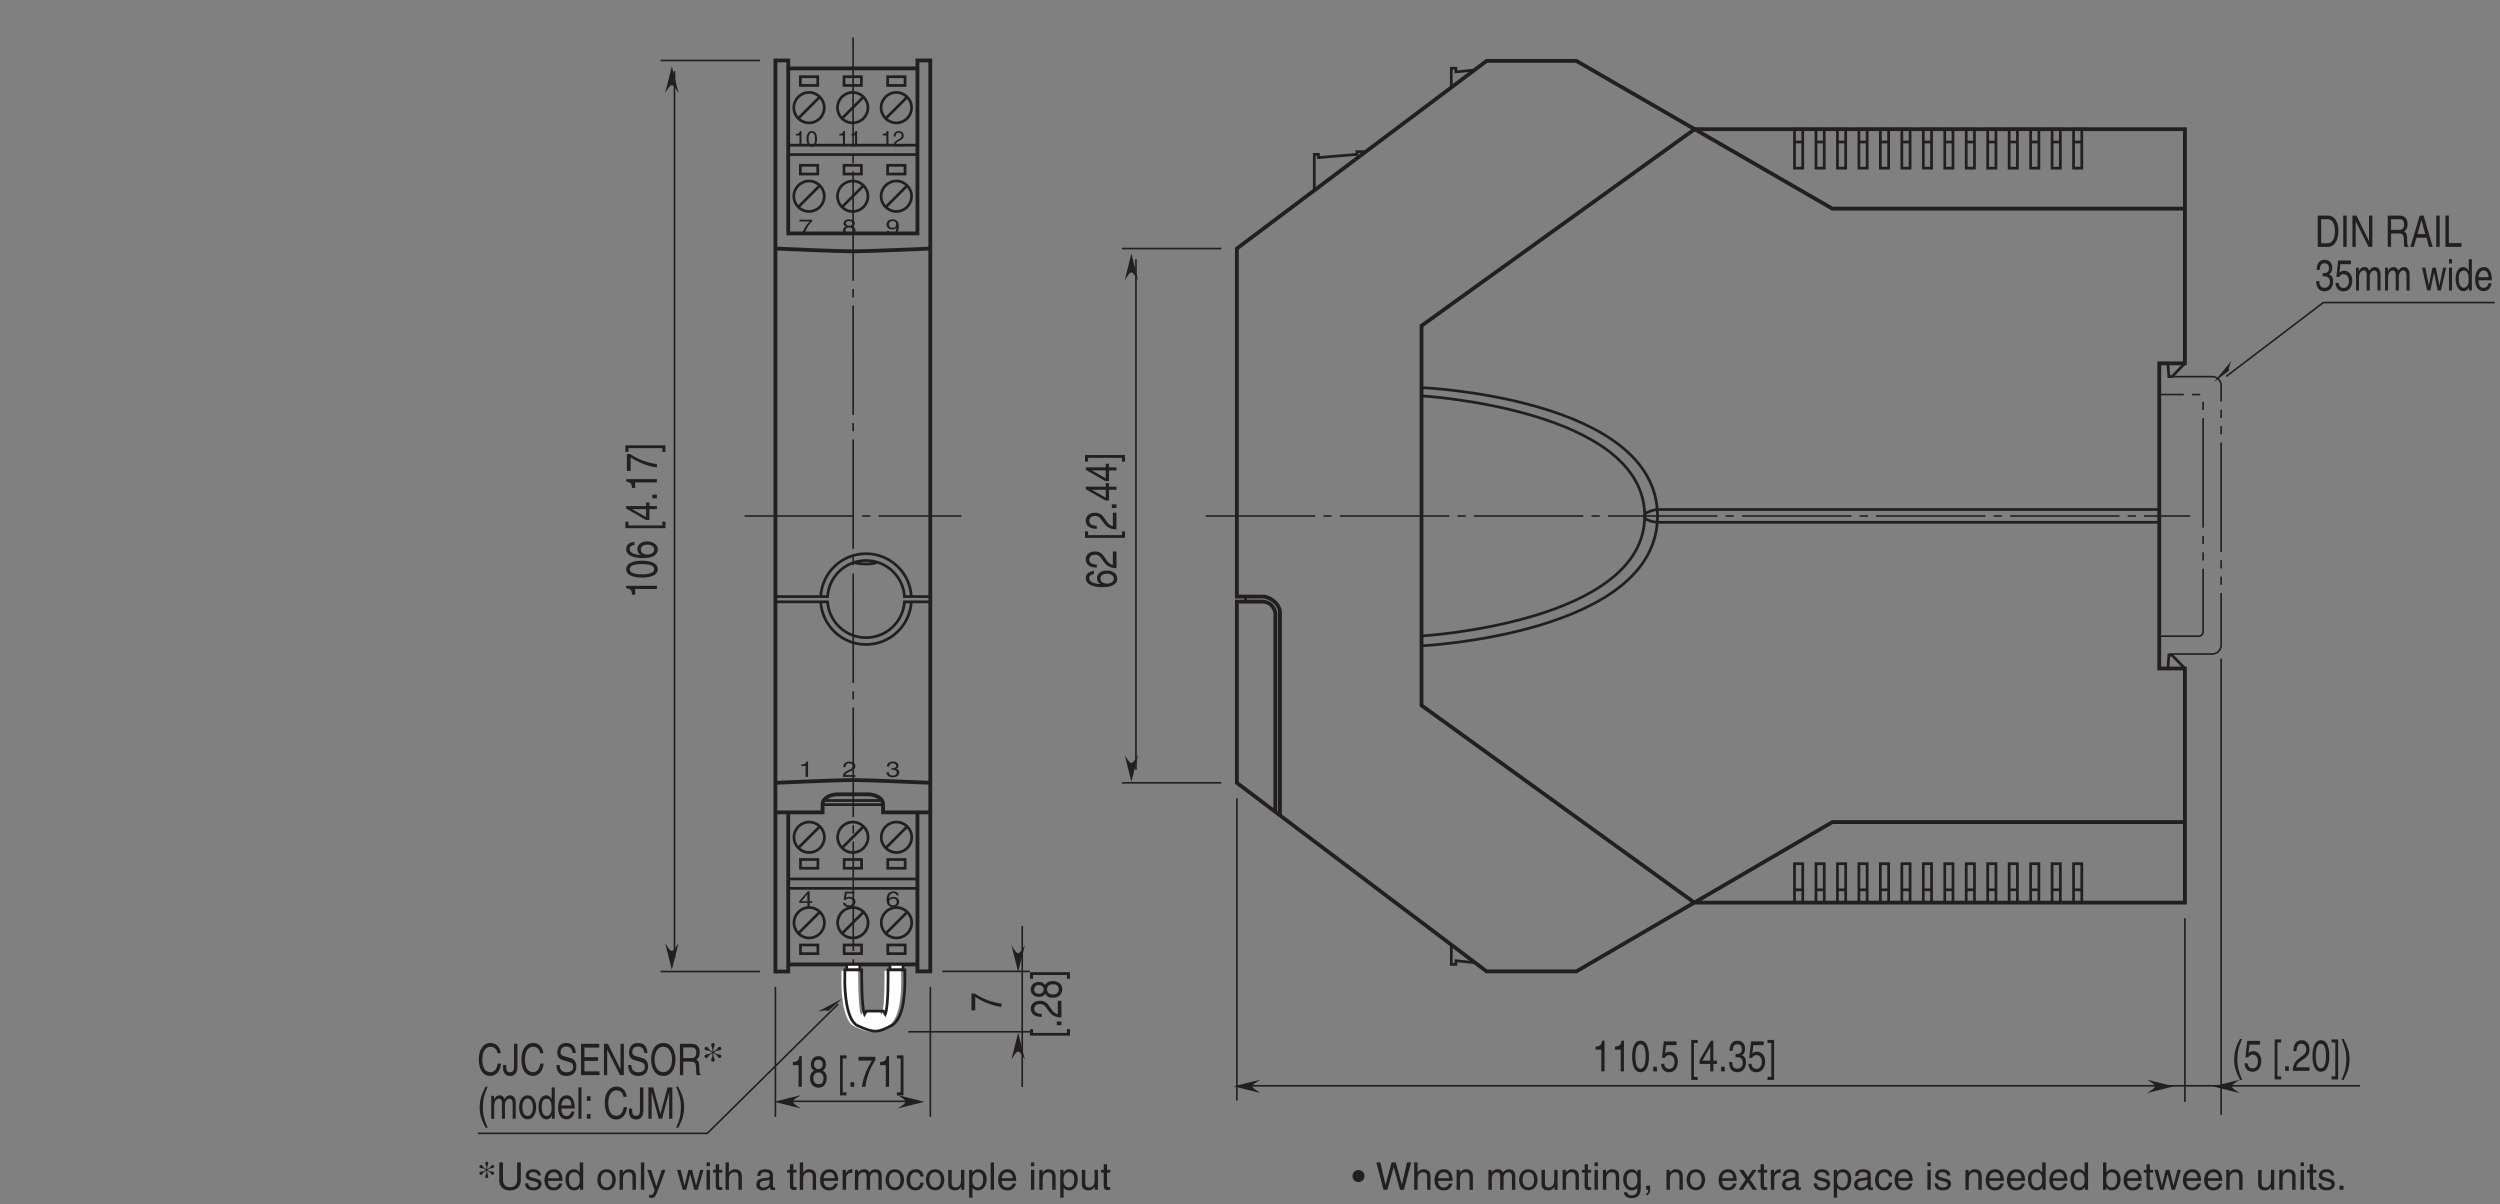 <?xml version="1.0" encoding="UTF-8"?>
<svg xmlns="http://www.w3.org/2000/svg" xmlns:xlink="http://www.w3.org/1999/xlink" width="456.94pt" height="220.1pt" viewBox="0 0 456.94 220.1" version="1.2">
<rect x="0" y="0" width="456.94" height="220.1" fill="#808080" stroke="none"/>
<defs>
<g>
<symbol overflow="visible" id="glyph0-0">
<path style="stroke:none;" d="M 0 0 L 2 0 L 2 -2.797 L 0 -2.797 Z M 1 -1.578 L 0.312 -2.594 L 1.672 -2.594 Z M 1.109 -1.391 L 1.797 -2.406 L 1.797 -0.375 Z M 0.312 -0.203 L 1 -1.219 L 1.672 -0.203 Z M 0.203 -2.406 L 0.875 -1.391 L 0.203 -0.375 Z M 0.203 -2.406 "/>
</symbol>
<symbol overflow="visible" id="glyph0-1">
<path style="stroke:none;" d="M 1.438 -2.797 L 1.156 -2.797 C 1.047 -2.344 0.859 -2.297 0.406 -2.266 L 0.406 -1.984 L 1.062 -1.984 L 1.062 0 L 1.438 0 Z M 1.438 -2.797 "/>
</symbol>
<symbol overflow="visible" id="glyph0-2">
<path style="stroke:none;" d="M 1.688 -1.359 C 1.688 -0.656 1.516 -0.234 1.109 -0.234 C 0.703 -0.234 0.516 -0.656 0.516 -1.359 C 0.516 -2.062 0.703 -2.484 1.109 -2.484 C 1.516 -2.484 1.688 -2.062 1.688 -1.359 Z M 2.062 -1.359 C 2.062 -1.938 1.906 -2.797 1.109 -2.797 C 0.297 -2.797 0.141 -1.938 0.141 -1.359 C 0.141 -0.781 0.297 0.078 1.109 0.078 C 1.906 0.078 2.062 -0.781 2.062 -1.359 Z M 2.062 -1.359 "/>
</symbol>
<symbol overflow="visible" id="glyph0-3">
<path style="stroke:none;" d="M 0.531 -1.797 C 0.531 -2 0.562 -2.484 1.094 -2.484 C 1.5 -2.484 1.641 -2.203 1.641 -1.984 C 1.641 -1.609 1.438 -1.5 1.125 -1.328 L 0.766 -1.109 C 0.391 -0.891 0.125 -0.578 0.109 0 L 2.016 0 L 2.016 -0.328 L 0.5 -0.328 C 0.516 -0.438 0.594 -0.656 0.984 -0.875 L 1.266 -1.031 C 1.688 -1.25 2.016 -1.469 2.016 -1.969 C 2.016 -2.484 1.625 -2.797 1.141 -2.797 C 0.844 -2.797 0.172 -2.703 0.172 -1.797 Z M 0.531 -1.797 "/>
</symbol>
<symbol overflow="visible" id="glyph1-0">
<path style="stroke:none;" d="M 0 0 L 2.391 0 L 2.391 -2.797 L 0 -2.797 Z M 1.188 -1.578 L 0.375 -2.594 L 2.016 -2.594 Z M 1.344 -1.391 L 2.156 -2.406 L 2.156 -0.375 Z M 0.375 -0.203 L 1.188 -1.219 L 2.016 -0.203 Z M 0.234 -2.406 L 1.047 -1.391 L 0.234 -0.375 Z M 0.234 -2.406 "/>
</symbol>
<symbol overflow="visible" id="glyph1-1">
<path style="stroke:none;" d="M 0.172 -2.406 L 2.031 -2.406 C 1.375 -1.766 0.766 -0.766 0.656 0 L 1.125 0 C 1.359 -1.25 2.172 -2.141 2.5 -2.438 L 2.5 -2.734 L 0.172 -2.734 Z M 0.172 -2.406 "/>
</symbol>
<symbol overflow="visible" id="glyph1-2">
<path style="stroke:none;" d="M 2.359 -2.078 C 2.359 -2.406 2.062 -2.797 1.312 -2.797 C 0.516 -2.797 0.297 -2.328 0.297 -2.031 C 0.297 -1.766 0.469 -1.578 0.75 -1.484 C 0.391 -1.359 0.188 -1.141 0.188 -0.812 C 0.188 -0.672 0.188 -0.359 0.531 -0.141 C 0.797 0.031 1.141 0.078 1.328 0.078 C 2.125 0.078 2.469 -0.359 2.469 -0.812 C 2.469 -1.016 2.375 -1.328 1.922 -1.484 C 2.062 -1.547 2.359 -1.672 2.359 -2.078 Z M 1.328 -1.312 C 1.703 -1.312 2.016 -1.141 2.016 -0.766 C 2.016 -0.328 1.656 -0.234 1.344 -0.234 C 0.766 -0.234 0.625 -0.578 0.625 -0.797 C 0.625 -1.062 0.844 -1.312 1.328 -1.312 Z M 1.312 -1.625 C 1.016 -1.625 0.734 -1.781 0.734 -2.047 C 0.734 -2.234 0.844 -2.484 1.297 -2.484 C 1.781 -2.484 1.922 -2.234 1.922 -2.062 C 1.922 -1.812 1.688 -1.625 1.312 -1.625 Z M 1.312 -1.625 "/>
</symbol>
<symbol overflow="visible" id="glyph1-3">
<path style="stroke:none;" d="M 1.25 -0.938 C 1.562 -0.938 1.906 -1.062 2.031 -1.266 C 1.938 -0.531 1.688 -0.219 1.234 -0.219 C 0.891 -0.219 0.688 -0.391 0.656 -0.672 L 0.234 -0.672 C 0.234 -0.406 0.453 0.078 1.234 0.078 C 2.391 0.078 2.453 -1.203 2.453 -1.5 C 2.453 -1.953 2.359 -2.797 1.281 -2.797 C 0.578 -2.797 0.203 -2.344 0.203 -1.844 C 0.203 -1.281 0.641 -0.938 1.25 -0.938 Z M 1.312 -1.25 C 1.031 -1.25 0.641 -1.312 0.641 -1.859 C 0.641 -2.234 0.891 -2.484 1.281 -2.484 C 1.766 -2.484 1.969 -2.203 1.969 -1.891 C 1.969 -1.328 1.547 -1.25 1.312 -1.25 Z M 1.312 -1.25 "/>
</symbol>
<symbol overflow="visible" id="glyph1-4">
<path style="stroke:none;" d="M 2.5 -0.688 L 2.5 -0.984 L 2.016 -0.984 L 2.016 -2.797 L 1.656 -2.797 L 0.125 -1.031 L 0.125 -0.688 L 1.594 -0.688 L 1.594 0 L 2.016 0 L 2.016 -0.688 Z M 1.578 -2.25 L 1.594 -2.25 L 1.594 -0.984 L 0.5 -0.984 Z M 1.578 -2.25 "/>
</symbol>
<symbol overflow="visible" id="glyph1-5">
<path style="stroke:none;" d="M 0.844 -2.406 L 2.266 -2.406 L 2.266 -2.734 L 0.531 -2.734 L 0.281 -1.234 L 0.641 -1.219 C 0.797 -1.391 1.016 -1.484 1.266 -1.484 C 1.672 -1.484 2.016 -1.266 2.016 -0.875 C 2.016 -0.516 1.734 -0.234 1.297 -0.234 C 0.922 -0.234 0.625 -0.375 0.594 -0.703 L 0.156 -0.703 C 0.234 -0.078 0.797 0.078 1.234 0.078 C 2.297 0.078 2.453 -0.594 2.453 -0.906 C 2.453 -1.484 1.891 -1.812 1.359 -1.812 C 1.047 -1.812 0.844 -1.719 0.703 -1.625 Z M 0.844 -2.406 "/>
</symbol>
<symbol overflow="visible" id="glyph1-6">
<path style="stroke:none;" d="M 2.406 -2.062 C 2.359 -2.625 1.812 -2.797 1.422 -2.797 C 0.422 -2.797 0.188 -1.922 0.188 -1.297 C 0.188 -0.938 0.234 -0.594 0.438 -0.328 C 0.672 -0.016 1.047 0.078 1.312 0.078 C 1.781 0.078 1.984 -0.031 2.156 -0.188 C 2.391 -0.406 2.484 -0.609 2.484 -0.891 C 2.484 -1.562 1.844 -1.781 1.422 -1.781 C 0.969 -1.781 0.734 -1.594 0.625 -1.438 L 0.609 -1.453 C 0.609 -1.75 0.75 -2.484 1.422 -2.484 C 1.781 -2.484 1.938 -2.297 2 -2.062 Z M 0.672 -0.859 C 0.672 -1.188 0.906 -1.469 1.359 -1.469 C 1.891 -1.469 2.047 -1.125 2.047 -0.875 C 2.047 -0.5 1.781 -0.234 1.375 -0.234 C 0.891 -0.234 0.672 -0.562 0.672 -0.859 Z M 0.672 -0.859 "/>
</symbol>
<symbol overflow="visible" id="glyph1-7">
<path style="stroke:none;" d="M 1.719 -2.797 L 1.391 -2.797 C 1.25 -2.344 1.031 -2.297 0.484 -2.266 L 0.484 -1.984 L 1.266 -1.984 L 1.266 0 L 1.719 0 Z M 1.719 -2.797 "/>
</symbol>
<symbol overflow="visible" id="glyph1-8">
<path style="stroke:none;" d="M 0.625 -1.797 C 0.641 -2 0.672 -2.484 1.312 -2.484 C 1.797 -2.484 1.969 -2.203 1.969 -1.984 C 1.969 -1.609 1.719 -1.5 1.359 -1.328 L 0.906 -1.109 C 0.469 -0.891 0.141 -0.578 0.125 0 L 2.422 0 L 2.422 -0.328 L 0.594 -0.328 C 0.609 -0.438 0.719 -0.656 1.172 -0.875 L 1.531 -1.031 C 2.031 -1.25 2.422 -1.469 2.422 -1.969 C 2.422 -2.484 1.953 -2.797 1.375 -2.797 C 1.016 -2.797 0.203 -2.703 0.203 -1.797 Z M 0.625 -1.797 "/>
</symbol>
<symbol overflow="visible" id="glyph1-9">
<path style="stroke:none;" d="M 1.078 -1.297 C 1.141 -1.297 1.203 -1.297 1.266 -1.297 C 1.547 -1.297 2.047 -1.25 2.047 -0.781 C 2.047 -0.453 1.75 -0.234 1.312 -0.234 C 0.688 -0.234 0.609 -0.594 0.594 -0.859 L 0.156 -0.859 C 0.188 -0.531 0.297 -0.219 0.672 -0.047 C 0.828 0.031 1.031 0.078 1.281 0.078 C 2.141 0.078 2.5 -0.359 2.5 -0.828 C 2.5 -1.203 2.266 -1.391 1.938 -1.484 C 2.125 -1.531 2.359 -1.703 2.359 -2.062 C 2.359 -2.484 1.984 -2.797 1.328 -2.797 C 0.438 -2.797 0.25 -2.297 0.25 -1.891 L 0.656 -1.891 C 0.672 -2.078 0.719 -2.484 1.312 -2.484 C 1.812 -2.484 1.938 -2.219 1.938 -2.047 C 1.938 -1.688 1.609 -1.578 1.297 -1.578 C 1.219 -1.578 1.141 -1.594 1.078 -1.594 Z M 1.078 -1.297 "/>
</symbol>
<symbol overflow="visible" id="glyph2-0">
<path style="stroke:none;" d="M 0 0 L 0 -3.188 L -5.578 -3.188 L -5.578 0 Z M -3.141 -1.594 L -5.172 -0.516 L -5.172 -2.672 Z M -2.781 -1.781 L -4.828 -2.875 L -0.75 -2.875 Z M -0.391 -0.516 L -2.438 -1.594 L -0.391 -2.672 Z M -4.828 -0.312 L -2.781 -1.406 L -0.75 -0.312 Z M -4.828 -0.312 "/>
</symbol>
<symbol overflow="visible" id="glyph2-1">
<path style="stroke:none;" d="M -5.609 -2.281 L -5.609 -1.844 C -4.688 -1.672 -4.594 -1.375 -4.531 -0.641 L -3.969 -0.641 L -3.969 -1.688 L 0 -1.688 L 0 -2.281 Z M -5.609 -2.281 "/>
</symbol>
<symbol overflow="visible" id="glyph2-2">
<path style="stroke:none;" d="M -2.719 -2.703 C -1.328 -2.703 -0.484 -2.422 -0.484 -1.766 C -0.484 -1.125 -1.328 -0.828 -2.719 -0.828 C -4.125 -0.828 -4.969 -1.125 -4.969 -1.766 C -4.969 -2.422 -4.125 -2.703 -2.719 -2.703 Z M -2.719 -3.312 C -3.891 -3.312 -5.609 -3.062 -5.609 -1.766 C -5.609 -0.484 -3.891 -0.234 -2.719 -0.234 C -1.562 -0.234 0.156 -0.484 0.156 -1.766 C 0.156 -3.062 -1.562 -3.312 -2.719 -3.312 Z M -2.719 -3.312 "/>
</symbol>
<symbol overflow="visible" id="glyph2-3">
<path style="stroke:none;" d="M -4.109 -3.203 C -5.25 -3.156 -5.609 -2.422 -5.609 -1.906 C -5.609 -0.562 -3.828 -0.25 -2.609 -0.25 C -1.875 -0.25 -1.188 -0.312 -0.656 -0.594 C -0.047 -0.906 0.156 -1.391 0.156 -1.734 C 0.156 -2.375 -0.062 -2.641 -0.391 -2.875 C -0.812 -3.188 -1.219 -3.297 -1.797 -3.297 C -3.125 -3.297 -3.562 -2.453 -3.562 -1.906 C -3.562 -1.281 -3.188 -0.969 -2.891 -0.828 L -2.906 -0.828 C -3.484 -0.828 -4.969 -1 -4.969 -1.891 C -4.969 -2.375 -4.609 -2.594 -4.109 -2.656 Z M -1.719 -0.906 C -2.375 -0.906 -2.938 -1.203 -2.938 -1.812 C -2.938 -2.516 -2.25 -2.719 -1.766 -2.719 C -1 -2.719 -0.484 -2.375 -0.484 -1.844 C -0.484 -1.188 -1.125 -0.906 -1.719 -0.906 Z M -1.719 -0.906 "/>
</symbol>
<symbol overflow="visible" id="glyph2-4">
<path style="stroke:none;" d=""/>
</symbol>
<symbol overflow="visible" id="glyph2-5">
<path style="stroke:none;" d="M -5.188 -0.906 L -5.188 -1.594 L -5.75 -1.594 L -5.75 -0.406 L 1.562 -0.406 L 1.562 -1.594 L 1 -1.594 L 1 -0.906 Z M -5.188 -0.906 "/>
</symbol>
<symbol overflow="visible" id="glyph2-6">
<path style="stroke:none;" d="M -1.359 -3.328 L -1.969 -3.328 L -1.969 -2.672 L -5.609 -2.672 L -5.609 -2.219 L -2.047 -0.156 L -1.359 -0.156 L -1.359 -2.109 L 0 -2.109 L 0 -2.672 L -1.359 -2.672 Z M -4.516 -2.109 L -1.969 -2.109 L -1.969 -0.672 Z M -4.516 -2.109 "/>
</symbol>
<symbol overflow="visible" id="glyph2-7">
<path style="stroke:none;" d="M -0.844 -1.219 L -0.844 -0.547 L 0 -0.547 L 0 -1.219 Z M -0.844 -1.219 "/>
</symbol>
<symbol overflow="visible" id="glyph2-8">
<path style="stroke:none;" d="M -4.797 -0.234 L -4.797 -2.703 C -3.547 -1.844 -1.531 -1.031 0 -0.875 L 0 -1.484 C -2.5 -1.812 -4.281 -2.891 -4.875 -3.328 L -5.484 -3.328 L -5.484 -0.234 Z M -4.797 -0.234 "/>
</symbol>
<symbol overflow="visible" id="glyph2-9">
<path style="stroke:none;" d="M 1 -0.859 L 1 -0.172 L 1.562 -0.172 L 1.562 -1.375 L -5.75 -1.375 L -5.75 -0.172 L -5.188 -0.172 L -5.188 -0.859 Z M 1 -0.859 "/>
</symbol>
<symbol overflow="visible" id="glyph2-10">
<path style="stroke:none;" d="M -3.594 -0.844 C -3.984 -0.859 -4.969 -0.906 -4.969 -1.75 C -4.969 -2.406 -4.406 -2.641 -3.953 -2.641 C -3.234 -2.641 -3 -2.281 -2.656 -1.812 L -2.219 -1.219 C -1.781 -0.625 -1.156 -0.203 0 -0.172 L 0 -3.234 L -0.656 -3.234 L -0.656 -0.797 C -0.875 -0.828 -1.312 -0.953 -1.734 -1.562 L -2.062 -2.031 C -2.5 -2.703 -2.922 -3.234 -3.922 -3.234 C -4.969 -3.234 -5.609 -2.609 -5.609 -1.828 C -5.609 -1.344 -5.422 -0.281 -3.594 -0.281 Z M -3.594 -0.844 "/>
</symbol>
<symbol overflow="visible" id="glyph2-11">
<path style="stroke:none;" d="M -4.156 -3.141 C -4.812 -3.141 -5.609 -2.75 -5.609 -1.75 C -5.609 -0.688 -4.641 -0.391 -4.062 -0.391 C -3.531 -0.391 -3.156 -0.625 -2.969 -1 C -2.734 -0.531 -2.297 -0.25 -1.609 -0.25 C -1.344 -0.25 -0.734 -0.25 -0.281 -0.703 C 0.078 -1.062 0.156 -1.531 0.156 -1.781 C 0.156 -2.844 -0.719 -3.297 -1.625 -3.297 C -2.047 -3.297 -2.656 -3.172 -2.984 -2.562 C -3.109 -2.766 -3.359 -3.141 -4.156 -3.141 Z M -2.625 -1.766 C -2.625 -2.281 -2.297 -2.703 -1.531 -2.703 C -0.656 -2.703 -0.484 -2.203 -0.484 -1.797 C -0.484 -1.016 -1.141 -0.844 -1.594 -0.844 C -2.109 -0.844 -2.625 -1.141 -2.625 -1.766 Z M -3.234 -1.766 C -3.234 -1.344 -3.562 -0.969 -4.094 -0.969 C -4.453 -0.969 -4.969 -1.125 -4.969 -1.719 C -4.969 -2.375 -4.484 -2.562 -4.141 -2.562 C -3.625 -2.562 -3.234 -2.25 -3.234 -1.766 Z M -3.234 -1.766 "/>
</symbol>
<symbol overflow="visible" id="glyph3-0">
<path style="stroke:none;" d="M 0 0 L 3.188 0 L 3.188 -5.578 L 0 -5.578 Z M 1.594 -3.141 L 0.516 -5.172 L 2.672 -5.172 Z M 1.781 -2.781 L 2.875 -4.828 L 2.875 -0.75 Z M 0.516 -0.391 L 1.594 -2.438 L 2.672 -0.391 Z M 0.312 -4.828 L 1.406 -2.781 L 0.312 -0.75 Z M 0.312 -4.828 "/>
</symbol>
<symbol overflow="visible" id="glyph3-1">
<path style="stroke:none;" d="M 2.281 -5.609 L 1.844 -5.609 C 1.672 -4.688 1.375 -4.594 0.641 -4.531 L 0.641 -3.969 L 1.688 -3.969 L 1.688 0 L 2.281 0 Z M 2.281 -5.609 "/>
</symbol>
<symbol overflow="visible" id="glyph3-2">
<path style="stroke:none;" d="M 3.141 -4.156 C 3.141 -4.812 2.75 -5.609 1.75 -5.609 C 0.688 -5.609 0.391 -4.641 0.391 -4.062 C 0.391 -3.531 0.625 -3.156 1 -2.969 C 0.531 -2.734 0.25 -2.297 0.25 -1.609 C 0.25 -1.344 0.25 -0.734 0.703 -0.281 C 1.062 0.078 1.531 0.156 1.781 0.156 C 2.844 0.156 3.297 -0.719 3.297 -1.625 C 3.297 -2.047 3.172 -2.656 2.562 -2.984 C 2.766 -3.109 3.141 -3.359 3.141 -4.156 Z M 1.766 -2.625 C 2.281 -2.625 2.703 -2.297 2.703 -1.531 C 2.703 -0.656 2.203 -0.484 1.797 -0.484 C 1.016 -0.484 0.844 -1.141 0.844 -1.594 C 0.844 -2.109 1.141 -2.625 1.766 -2.625 Z M 1.766 -3.234 C 1.344 -3.234 0.969 -3.562 0.969 -4.094 C 0.969 -4.453 1.125 -4.969 1.719 -4.969 C 2.375 -4.969 2.562 -4.484 2.562 -4.141 C 2.562 -3.625 2.25 -3.234 1.766 -3.234 Z M 1.766 -3.234 "/>
</symbol>
<symbol overflow="visible" id="glyph3-3">
<path style="stroke:none;" d=""/>
</symbol>
<symbol overflow="visible" id="glyph3-4">
<path style="stroke:none;" d="M 0.906 -5.188 L 1.594 -5.188 L 1.594 -5.75 L 0.406 -5.75 L 0.406 1.562 L 1.594 1.562 L 1.594 1 L 0.906 1 Z M 0.906 -5.188 "/>
</symbol>
<symbol overflow="visible" id="glyph3-5">
<path style="stroke:none;" d="M 1.219 -0.844 L 0.547 -0.844 L 0.547 0 L 1.219 0 Z M 1.219 -0.844 "/>
</symbol>
<symbol overflow="visible" id="glyph3-6">
<path style="stroke:none;" d="M 0.234 -4.797 L 2.703 -4.797 C 1.844 -3.547 1.031 -1.531 0.875 0 L 1.484 0 C 1.812 -2.5 2.891 -4.281 3.328 -4.875 L 3.328 -5.484 L 0.234 -5.484 Z M 0.234 -4.797 "/>
</symbol>
<symbol overflow="visible" id="glyph3-7">
<path style="stroke:none;" d="M 0.859 1 L 0.172 1 L 0.172 1.562 L 1.375 1.562 L 1.375 -5.75 L 0.172 -5.75 L 0.172 -5.188 L 0.859 -5.188 Z M 0.859 1 "/>
</symbol>
<symbol overflow="visible" id="glyph3-8">
<path style="stroke:none;" d="M 2.703 -2.719 C 2.703 -1.328 2.422 -0.484 1.766 -0.484 C 1.125 -0.484 0.828 -1.328 0.828 -2.719 C 0.828 -4.125 1.125 -4.969 1.766 -4.969 C 2.422 -4.969 2.703 -4.125 2.703 -2.719 Z M 3.312 -2.719 C 3.312 -3.891 3.062 -5.609 1.766 -5.609 C 0.484 -5.609 0.234 -3.891 0.234 -2.719 C 0.234 -1.562 0.484 0.156 1.766 0.156 C 3.062 0.156 3.312 -1.562 3.312 -2.719 Z M 3.312 -2.719 "/>
</symbol>
<symbol overflow="visible" id="glyph3-9">
<path style="stroke:none;" d="M 1.125 -4.797 L 3.031 -4.797 L 3.031 -5.484 L 0.703 -5.484 L 0.375 -2.484 L 0.859 -2.453 C 1.062 -2.781 1.359 -2.984 1.688 -2.984 C 2.234 -2.984 2.672 -2.547 2.672 -1.734 C 2.672 -1.031 2.312 -0.453 1.734 -0.453 C 1.234 -0.453 0.844 -0.734 0.781 -1.391 L 0.203 -1.391 C 0.312 -0.141 1.062 0.156 1.656 0.156 C 3.047 0.156 3.281 -1.188 3.281 -1.812 C 3.281 -2.969 2.531 -3.609 1.797 -3.609 C 1.406 -3.609 1.125 -3.438 0.938 -3.266 Z M 1.125 -4.797 "/>
</symbol>
<symbol overflow="visible" id="glyph3-10">
<path style="stroke:none;" d="M 3.328 -1.359 L 3.328 -1.969 L 2.672 -1.969 L 2.672 -5.609 L 2.219 -5.609 L 0.156 -2.047 L 0.156 -1.359 L 2.109 -1.359 L 2.109 0 L 2.672 0 L 2.672 -1.359 Z M 2.109 -4.516 L 2.109 -1.969 L 0.672 -1.969 Z M 2.109 -4.516 "/>
</symbol>
<symbol overflow="visible" id="glyph3-11">
<path style="stroke:none;" d="M 1.422 -2.578 C 1.516 -2.578 1.594 -2.594 1.688 -2.594 C 2.062 -2.594 2.734 -2.5 2.734 -1.562 C 2.734 -0.922 2.328 -0.484 1.75 -0.484 C 0.922 -0.484 0.812 -1.188 0.797 -1.719 L 0.219 -1.719 C 0.25 -1.062 0.391 -0.422 0.891 -0.094 C 1.109 0.047 1.391 0.156 1.719 0.156 C 2.859 0.156 3.328 -0.734 3.328 -1.656 C 3.328 -2.406 3.016 -2.781 2.578 -2.953 L 2.578 -2.969 C 2.828 -3.062 3.156 -3.406 3.156 -4.125 C 3.156 -4.984 2.641 -5.609 1.766 -5.609 C 0.594 -5.609 0.328 -4.594 0.328 -3.766 L 0.875 -3.766 C 0.906 -4.156 0.953 -4.969 1.75 -4.969 C 2.422 -4.969 2.578 -4.422 2.578 -4.094 C 2.578 -3.391 2.156 -3.172 1.719 -3.172 C 1.625 -3.172 1.531 -3.172 1.422 -3.188 Z M 1.422 -2.578 "/>
</symbol>
<symbol overflow="visible" id="glyph3-12">
<path style="stroke:none;" d="M 1.516 -5.844 C 0.828 -4.609 0.438 -3.484 0.438 -2.078 C 0.438 -0.594 0.859 0.406 1.531 1.656 L 1.906 1.656 C 1.391 0.391 1.031 -0.578 1.031 -1.891 C 1.031 -3.797 1.359 -4.562 1.906 -5.844 Z M 1.516 -5.844 "/>
</symbol>
<symbol overflow="visible" id="glyph3-13">
<path style="stroke:none;" d="M 0.844 -3.594 C 0.859 -3.984 0.906 -4.969 1.75 -4.969 C 2.406 -4.969 2.641 -4.406 2.641 -3.953 C 2.641 -3.234 2.281 -3 1.812 -2.656 L 1.219 -2.219 C 0.625 -1.781 0.203 -1.156 0.172 0 L 3.234 0 L 3.234 -0.656 L 0.797 -0.656 C 0.828 -0.875 0.953 -1.312 1.562 -1.734 L 2.031 -2.062 C 2.703 -2.5 3.234 -2.922 3.234 -3.922 C 3.234 -4.969 2.609 -5.609 1.828 -5.609 C 1.344 -5.609 0.281 -5.422 0.281 -3.594 Z M 0.844 -3.594 "/>
</symbol>
<symbol overflow="visible" id="glyph3-14">
<path style="stroke:none;" d="M 0.609 1.656 C 1.297 0.422 1.688 -0.703 1.688 -2.109 C 1.688 -3.609 1.25 -4.594 0.594 -5.844 L 0.219 -5.844 C 0.734 -4.594 1.094 -3.625 1.094 -2.297 C 1.094 -0.391 0.766 0.375 0.219 1.656 Z M 0.609 1.656 "/>
</symbol>
<symbol overflow="visible" id="glyph3-15">
<path style="stroke:none;" d="M 0.516 0 L 2.344 0 C 3.844 0 4.297 -1.656 4.297 -2.938 C 4.297 -4.594 3.562 -5.719 2.375 -5.719 L 0.516 -5.719 Z M 1.141 -5.062 L 2.281 -5.062 C 3.125 -5.062 3.656 -4.328 3.656 -2.891 C 3.656 -1.453 3.141 -0.656 2.328 -0.656 L 1.141 -0.656 Z M 1.141 -5.062 "/>
</symbol>
<symbol overflow="visible" id="glyph3-16">
<path style="stroke:none;" d="M 1.203 -5.719 L 0.578 -5.719 L 0.578 0 L 1.203 0 Z M 1.203 -5.719 "/>
</symbol>
<symbol overflow="visible" id="glyph3-17">
<path style="stroke:none;" d="M 3.516 -1.094 L 3.5 -1.094 L 1.219 -5.719 L 0.484 -5.719 L 0.484 0 L 1.078 0 L 1.078 -4.625 L 1.094 -4.625 L 3.422 0 L 4.125 0 L 4.125 -5.719 L 3.516 -5.719 Z M 3.516 -1.094 "/>
</symbol>
<symbol overflow="visible" id="glyph3-18">
<path style="stroke:none;" d="M 1.172 -2.453 L 2.672 -2.453 C 3.422 -2.453 3.5 -1.906 3.5 -1.438 C 3.5 -1.219 3.516 -0.344 3.609 0 L 4.359 0 L 4.359 -0.125 C 4.172 -0.266 4.141 -0.375 4.125 -0.703 L 4.094 -1.734 C 4.062 -2.531 3.812 -2.672 3.547 -2.812 C 3.844 -3.031 4.188 -3.344 4.188 -4.188 C 4.188 -5.391 3.438 -5.719 2.672 -5.719 L 0.562 -5.719 L 0.562 0 L 1.172 0 Z M 1.172 -5.062 L 2.719 -5.062 C 3.031 -5.062 3.547 -4.984 3.547 -4.109 C 3.547 -3.266 3.062 -3.109 2.609 -3.109 L 1.172 -3.109 Z M 1.172 -5.062 "/>
</symbol>
<symbol overflow="visible" id="glyph3-19">
<path style="stroke:none;" d="M 3.047 -1.672 L 3.5 0 L 4.172 0 L 2.516 -5.719 L 1.812 -5.719 L 0.094 0 L 0.734 0 L 1.203 -1.672 Z M 1.391 -2.344 L 2.125 -4.875 L 2.141 -4.875 L 2.812 -2.344 Z M 1.391 -2.344 "/>
</symbol>
<symbol overflow="visible" id="glyph3-20">
<path style="stroke:none;" d="M 1.109 -5.719 L 0.484 -5.719 L 0.484 0 L 3.422 0 L 3.422 -0.688 L 1.109 -0.688 Z M 1.109 -5.719 "/>
</symbol>
<symbol overflow="visible" id="glyph3-21">
<path style="stroke:none;" d="M 0.422 0 L 0.969 0 L 0.969 -2.266 C 0.969 -3.406 1.531 -3.656 1.859 -3.656 C 2.266 -3.656 2.375 -3.234 2.375 -2.891 L 2.375 0 L 2.938 0 L 2.938 -2.547 C 2.938 -3.094 3.25 -3.656 3.719 -3.656 C 4.203 -3.656 4.344 -3.266 4.344 -2.688 L 4.344 0 L 4.906 0 L 4.906 -2.891 C 4.906 -4.062 4.234 -4.281 3.875 -4.281 C 3.359 -4.281 3.125 -4 2.844 -3.609 C 2.75 -3.828 2.562 -4.281 1.969 -4.281 C 1.359 -4.281 1.078 -3.797 0.953 -3.578 L 0.938 -3.578 L 0.938 -4.172 L 0.422 -4.172 Z M 0.422 0 "/>
</symbol>
<symbol overflow="visible" id="glyph3-22">
<path style="stroke:none;" d="M 2.281 -3.234 L 2.297 -3.234 L 2.969 0 L 3.547 0 L 4.516 -4.172 L 3.953 -4.172 L 3.281 -0.891 L 3.266 -0.891 L 2.625 -4.172 L 2 -4.172 L 1.344 -0.891 L 0.703 -4.172 L 0.094 -4.172 L 1.047 0 L 1.625 0 Z M 2.281 -3.234 "/>
</symbol>
<symbol overflow="visible" id="glyph3-23">
<path style="stroke:none;" d="M 0.984 -4.172 L 0.422 -4.172 L 0.422 0 L 0.984 0 Z M 0.984 -4.922 L 0.984 -5.719 L 0.422 -5.719 L 0.422 -4.922 Z M 0.984 -4.922 "/>
</symbol>
<symbol overflow="visible" id="glyph3-24">
<path style="stroke:none;" d="M 3.188 -5.719 L 2.625 -5.719 L 2.625 -3.641 L 2.609 -3.578 C 2.469 -3.812 2.219 -4.281 1.609 -4.281 C 0.734 -4.281 0.219 -3.375 0.219 -2.203 C 0.219 -1.219 0.547 0.125 1.688 0.125 C 2.016 0.125 2.391 -0.016 2.641 -0.578 L 2.656 -0.578 L 2.656 0 L 3.188 0 Z M 0.797 -2.094 C 0.797 -2.625 0.844 -3.656 1.719 -3.656 C 2.531 -3.656 2.609 -2.562 2.609 -1.891 C 2.609 -0.781 2.062 -0.484 1.703 -0.484 C 1.094 -0.484 0.797 -1.172 0.797 -2.094 Z M 0.797 -2.094 "/>
</symbol>
<symbol overflow="visible" id="glyph3-25">
<path style="stroke:none;" d="M 2.688 -1.312 C 2.672 -1 2.359 -0.484 1.828 -0.484 C 1.172 -0.484 0.859 -0.984 0.859 -1.859 L 3.297 -1.859 C 3.297 -3.328 2.812 -4.281 1.859 -4.281 C 0.75 -4.281 0.25 -3.266 0.25 -1.969 C 0.25 -0.766 0.812 0.125 1.75 0.125 C 2.281 0.125 2.5 -0.047 2.656 -0.172 C 3.078 -0.516 3.219 -1.109 3.25 -1.312 Z M 0.859 -2.422 C 0.859 -3.062 1.266 -3.656 1.781 -3.656 C 2.453 -3.656 2.672 -3.062 2.703 -2.422 Z M 0.859 -2.422 "/>
</symbol>
<symbol overflow="visible" id="glyph3-26">
<path style="stroke:none;" d="M 4.297 -4 C 4.203 -4.953 3.594 -5.875 2.422 -5.875 C 1.078 -5.875 0.281 -4.656 0.281 -2.891 C 0.281 -0.688 1.297 0.156 2.344 0.156 C 2.688 0.156 4.094 0.062 4.344 -2.109 L 3.734 -2.109 C 3.531 -0.766 2.844 -0.531 2.438 -0.531 C 1.297 -0.531 0.922 -1.562 0.922 -2.922 C 0.922 -4.422 1.594 -5.188 2.422 -5.188 C 2.859 -5.188 3.531 -5 3.703 -4 Z M 4.297 -4 "/>
</symbol>
<symbol overflow="visible" id="glyph3-27">
<path style="stroke:none;" d="M 0.109 -1.844 L 0.109 -1.281 C 0.109 -0.734 0.344 0.156 1.406 0.156 C 2.031 0.156 2.734 -0.203 2.734 -1.547 L 2.734 -5.719 L 2.109 -5.719 L 2.109 -1.5 C 2.109 -0.938 1.953 -0.516 1.375 -0.516 C 0.953 -0.516 0.688 -0.75 0.688 -1.438 L 0.688 -1.844 Z M 0.109 -1.844 "/>
</symbol>
<symbol overflow="visible" id="glyph3-28">
<path style="stroke:none;" d="M 3.828 -4.047 C 3.797 -4.672 3.641 -5.875 2.047 -5.875 C 0.938 -5.875 0.469 -5 0.469 -4.109 C 0.469 -3.109 1.141 -2.844 1.438 -2.75 L 2.375 -2.484 C 3.125 -2.266 3.359 -2.078 3.359 -1.469 C 3.359 -0.656 2.594 -0.516 2.156 -0.516 C 1.562 -0.516 0.891 -0.812 0.891 -1.844 L 0.312 -1.844 C 0.312 -1.312 0.391 -0.844 0.781 -0.391 C 0.984 -0.172 1.312 0.156 2.156 0.156 C 2.938 0.156 3.953 -0.219 3.953 -1.578 C 3.953 -2.484 3.5 -2.938 2.906 -3.109 L 1.609 -3.484 C 1.344 -3.562 1.062 -3.719 1.062 -4.203 C 1.062 -5.078 1.719 -5.219 2.109 -5.219 C 2.625 -5.219 3.219 -4.938 3.25 -4.047 Z M 3.828 -4.047 "/>
</symbol>
<symbol overflow="visible" id="glyph3-29">
<path style="stroke:none;" d="M 3.922 -0.688 L 1.172 -0.688 L 1.172 -2.594 L 3.672 -2.594 L 3.672 -3.281 L 1.172 -3.281 L 1.172 -5.031 L 3.875 -5.031 L 3.875 -5.719 L 0.547 -5.719 L 0.547 0 L 3.922 0 Z M 3.922 -0.688 "/>
</symbol>
<symbol overflow="visible" id="glyph3-30">
<path style="stroke:none;" d="M 4.078 -2.859 C 4.078 -1.516 3.469 -0.531 2.484 -0.531 C 1.484 -0.531 0.891 -1.516 0.891 -2.859 C 0.891 -4.203 1.484 -5.188 2.484 -5.188 C 3.469 -5.188 4.078 -4.203 4.078 -2.859 Z M 4.719 -2.859 C 4.719 -4.094 4.188 -5.875 2.484 -5.875 C 0.766 -5.875 0.25 -4.094 0.25 -2.859 C 0.25 -1.625 0.766 0.156 2.484 0.156 C 4.188 0.156 4.719 -1.625 4.719 -2.859 Z M 4.719 -2.859 "/>
</symbol>
<symbol overflow="visible" id="glyph3-31">
<path style="stroke:none;" d="M 0.219 -2.094 C 0.219 -1.016 0.703 0.109 1.766 0.109 C 2.844 0.109 3.328 -1.016 3.328 -2.094 C 3.328 -3.156 2.844 -4.281 1.766 -4.281 C 0.703 -4.281 0.219 -3.156 0.219 -2.094 Z M 0.797 -2.094 C 0.797 -2.641 0.969 -3.688 1.766 -3.688 C 2.578 -3.688 2.734 -2.641 2.734 -2.094 C 2.734 -1.531 2.578 -0.5 1.766 -0.5 C 0.969 -0.5 0.797 -1.531 0.797 -2.094 Z M 0.797 -2.094 "/>
</symbol>
<symbol overflow="visible" id="glyph3-32">
<path style="stroke:none;" d="M 0.984 -5.719 L 0.422 -5.719 L 0.422 0 L 0.984 0 Z M 0.984 -5.719 "/>
</symbol>
<symbol overflow="visible" id="glyph3-33">
<path style="stroke:none;" d="M 1.219 -0.844 L 0.547 -0.844 L 0.547 0 L 1.219 0 Z M 1.219 -4.109 L 0.547 -4.109 L 0.547 -3.266 L 1.219 -3.266 Z M 1.219 -4.109 "/>
</symbol>
<symbol overflow="visible" id="glyph3-34">
<path style="stroke:none;" d="M 4.844 0 L 4.844 -5.719 L 3.969 -5.719 L 2.672 -0.891 L 2.656 -0.891 L 1.344 -5.719 L 0.469 -5.719 L 0.469 0 L 1.062 0 L 1.062 -3.375 C 1.062 -3.547 1.047 -4.266 1.047 -4.797 L 1.062 -4.797 L 2.359 0 L 2.969 0 L 4.25 -4.812 L 4.266 -4.812 C 4.266 -4.266 4.25 -3.547 4.25 -3.375 L 4.25 0 Z M 4.844 0 "/>
</symbol>
<symbol overflow="visible" id="glyph4-0">
<path style="stroke:none;" d="M 0 0 L 3.484 0 L 3.484 -4.875 L 0 -4.875 Z M 1.734 -2.75 L 0.562 -4.531 L 2.922 -4.531 Z M 1.953 -2.438 L 3.141 -4.219 L 3.141 -0.656 Z M 0.562 -0.344 L 1.734 -2.125 L 2.922 -0.344 Z M 0.344 -4.219 L 1.531 -2.438 L 0.344 -0.656 Z M 0.344 -4.219 "/>
</symbol>
<symbol overflow="visible" id="glyph4-1">
<path style="stroke:none;" d="M 2.328 -2.5 C 2.328 -3.109 1.828 -3.609 1.219 -3.609 C 0.609 -3.609 0.125 -3.109 0.125 -2.5 C 0.125 -1.891 0.609 -1.406 1.219 -1.406 C 1.828 -1.406 2.328 -1.891 2.328 -2.5 Z M 2.328 -2.5 "/>
</symbol>
<symbol overflow="visible" id="glyph4-2">
<path style="stroke:none;" d=""/>
</symbol>
<symbol overflow="visible" id="glyph4-3">
<path style="stroke:none;" d="M 3.281 -4.141 L 3.297 -4.141 L 4.438 0 L 5.156 0 L 6.469 -5 L 5.719 -5 L 4.781 -0.938 L 3.656 -5 L 2.906 -5 L 1.797 -0.938 L 1.781 -0.938 L 0.844 -5 L 0.109 -5 L 1.422 0 L 2.125 0 Z M 3.281 -4.141 "/>
</symbol>
<symbol overflow="visible" id="glyph4-4">
<path style="stroke:none;" d="M 3.422 -2.484 C 3.422 -3.516 2.703 -3.75 2.141 -3.75 C 1.562 -3.75 1.25 -3.391 1.078 -3.156 L 1.062 -3.156 L 1.062 -5 L 0.453 -5 L 0.453 0 L 1.062 0 L 1.062 -1.984 C 1.062 -2.906 1.578 -3.203 2.078 -3.203 C 2.672 -3.203 2.812 -2.875 2.812 -2.391 L 2.812 0 L 3.422 0 Z M 3.422 -2.484 "/>
</symbol>
<symbol overflow="visible" id="glyph4-5">
<path style="stroke:none;" d="M 2.938 -1.141 C 2.906 -0.875 2.578 -0.422 2 -0.422 C 1.297 -0.422 0.938 -0.859 0.938 -1.625 L 3.594 -1.625 C 3.594 -2.906 3.078 -3.75 2.031 -3.75 C 0.828 -3.75 0.281 -2.844 0.281 -1.719 C 0.281 -0.672 0.891 0.109 1.906 0.109 C 2.5 0.109 2.734 -0.031 2.906 -0.141 C 3.359 -0.453 3.531 -0.969 3.547 -1.141 Z M 0.938 -2.109 C 0.938 -2.672 1.375 -3.203 1.938 -3.203 C 2.688 -3.203 2.922 -2.672 2.969 -2.109 Z M 0.938 -2.109 "/>
</symbol>
<symbol overflow="visible" id="glyph4-6">
<path style="stroke:none;" d="M 3.422 -2.484 C 3.422 -3.516 2.703 -3.75 2.141 -3.75 C 1.516 -3.75 1.172 -3.328 1.047 -3.125 L 1.031 -3.125 L 1.031 -3.641 L 0.453 -3.641 L 0.453 0 L 1.062 0 L 1.062 -1.984 C 1.062 -2.969 1.672 -3.203 2.031 -3.203 C 2.625 -3.203 2.812 -2.875 2.812 -2.25 L 2.812 0 L 3.422 0 Z M 3.422 -2.484 "/>
</symbol>
<symbol overflow="visible" id="glyph4-7">
<path style="stroke:none;" d="M 0.453 0 L 1.062 0 L 1.062 -1.984 C 1.062 -2.969 1.672 -3.203 2.031 -3.203 C 2.484 -3.203 2.594 -2.828 2.594 -2.516 L 2.594 0 L 3.219 0 L 3.219 -2.219 C 3.219 -2.703 3.547 -3.203 4.062 -3.203 C 4.594 -3.203 4.75 -2.859 4.75 -2.359 L 4.75 0 L 5.359 0 L 5.359 -2.516 C 5.359 -3.547 4.625 -3.75 4.234 -3.75 C 3.672 -3.75 3.422 -3.5 3.109 -3.156 C 3.016 -3.359 2.797 -3.75 2.141 -3.75 C 1.484 -3.75 1.172 -3.328 1.047 -3.125 L 1.031 -3.125 L 1.031 -3.641 L 0.453 -3.641 Z M 0.453 0 "/>
</symbol>
<symbol overflow="visible" id="glyph4-8">
<path style="stroke:none;" d="M 0.25 -1.828 C 0.25 -0.891 0.781 0.094 1.938 0.094 C 3.094 0.094 3.625 -0.891 3.625 -1.828 C 3.625 -2.766 3.094 -3.75 1.938 -3.75 C 0.781 -3.75 0.25 -2.766 0.25 -1.828 Z M 0.875 -1.828 C 0.875 -2.312 1.062 -3.219 1.938 -3.219 C 2.812 -3.219 3 -2.312 3 -1.828 C 3 -1.344 2.812 -0.438 1.938 -0.438 C 1.062 -0.438 0.875 -1.344 0.875 -1.828 Z M 0.875 -1.828 "/>
</symbol>
<symbol overflow="visible" id="glyph4-9">
<path style="stroke:none;" d="M 3.406 0 L 3.406 -3.641 L 2.797 -3.641 L 2.797 -1.641 C 2.797 -1.109 2.562 -0.422 1.797 -0.422 C 1.391 -0.422 1.094 -0.625 1.094 -1.219 L 1.094 -3.641 L 0.469 -3.641 L 0.469 -1.031 C 0.469 -0.156 1.125 0.109 1.656 0.109 C 2.25 0.109 2.562 -0.125 2.812 -0.547 L 2.828 -0.531 L 2.828 0 Z M 3.406 0 "/>
</symbol>
<symbol overflow="visible" id="glyph4-10">
<path style="stroke:none;" d="M 1.797 -3.141 L 1.797 -3.641 L 1.203 -3.641 L 1.203 -4.656 L 0.594 -4.656 L 0.594 -3.641 L 0.094 -3.641 L 0.094 -3.141 L 0.594 -3.141 L 0.594 -0.734 C 0.594 -0.297 0.719 0.047 1.328 0.047 C 1.391 0.047 1.562 0.016 1.797 0 L 1.797 -0.484 L 1.578 -0.484 C 1.453 -0.484 1.203 -0.484 1.203 -0.766 L 1.203 -3.141 Z M 1.797 -3.141 "/>
</symbol>
<symbol overflow="visible" id="glyph4-11">
<path style="stroke:none;" d="M 1.078 -3.641 L 0.469 -3.641 L 0.469 0 L 1.078 0 Z M 1.078 -4.312 L 1.078 -5 L 0.469 -5 L 0.469 -4.312 Z M 1.078 -4.312 "/>
</symbol>
<symbol overflow="visible" id="glyph4-12">
<path style="stroke:none;" d="M 0.906 -1.828 C 0.906 -2.297 0.969 -3.203 1.906 -3.203 C 2.797 -3.203 2.891 -2.25 2.891 -1.656 C 2.891 -0.688 2.281 -0.422 1.891 -0.422 C 1.219 -0.422 0.906 -1.031 0.906 -1.828 Z M 3.484 -3.641 L 2.906 -3.641 L 2.906 -3.125 L 2.891 -3.125 C 2.734 -3.344 2.453 -3.75 1.797 -3.75 C 0.828 -3.75 0.281 -2.953 0.281 -1.938 C 0.281 -1.062 0.641 0.109 1.875 0.109 C 2.375 0.109 2.688 -0.125 2.844 -0.391 L 2.844 -0.406 L 2.859 -0.406 L 2.859 -0.266 C 2.859 0.172 2.891 1.031 1.828 1.031 C 1.672 1.031 1.109 1.031 1 0.453 L 0.391 0.453 C 0.516 1.422 1.359 1.531 1.781 1.531 C 3.469 1.531 3.484 0.219 3.484 -0.297 Z M 3.484 -3.641 "/>
</symbol>
<symbol overflow="visible" id="glyph4-13">
<path style="stroke:none;" d="M 0.609 0 L 0.969 0 C 0.969 0.328 0.906 0.672 0.609 0.703 L 0.609 1.031 C 0.75 1 1.328 0.891 1.328 -0.062 L 1.328 -0.734 L 0.609 -0.734 Z M 0.609 0 "/>
</symbol>
<symbol overflow="visible" id="glyph4-14">
<path style="stroke:none;" d="M 2.125 -1.875 L 3.359 -3.641 L 2.609 -3.641 L 1.766 -2.359 L 0.922 -3.641 L 0.141 -3.641 L 1.359 -1.875 L 0.078 0 L 0.844 0 L 1.734 -1.375 L 2.641 0 L 3.422 0 Z M 2.125 -1.875 "/>
</symbol>
<symbol overflow="visible" id="glyph4-15">
<path style="stroke:none;" d="M 1.156 -2.125 C 1.156 -2.641 1.516 -3.094 2.078 -3.094 L 2.312 -3.094 L 2.312 -3.734 C 2.266 -3.75 2.234 -3.75 2.156 -3.75 C 1.688 -3.75 1.375 -3.469 1.125 -3.031 L 1.109 -3.031 L 1.109 -3.641 L 0.531 -3.641 L 0.531 0 L 1.156 0 Z M 1.156 -2.125 "/>
</symbol>
<symbol overflow="visible" id="glyph4-16">
<path style="stroke:none;" d="M 1 -2.531 C 1.031 -2.812 1.141 -3.234 1.828 -3.234 C 2.406 -3.234 2.688 -3.031 2.688 -2.641 C 2.688 -2.281 2.516 -2.234 2.375 -2.219 L 1.359 -2.094 C 0.344 -1.969 0.25 -1.25 0.25 -0.953 C 0.25 -0.328 0.719 0.109 1.391 0.109 C 2.109 0.109 2.469 -0.234 2.703 -0.484 C 2.734 -0.203 2.812 0.062 3.359 0.062 C 3.5 0.062 3.594 0.031 3.688 0 L 3.688 -0.453 C 3.625 -0.438 3.547 -0.422 3.484 -0.422 C 3.359 -0.422 3.297 -0.484 3.297 -0.641 L 3.297 -2.734 C 3.297 -3.672 2.234 -3.75 1.938 -3.75 C 1.031 -3.75 0.453 -3.406 0.438 -2.531 Z M 2.672 -1.266 C 2.672 -0.781 2.125 -0.406 1.547 -0.406 C 1.094 -0.406 0.891 -0.641 0.891 -1.031 C 0.891 -1.5 1.359 -1.594 1.672 -1.625 C 2.422 -1.734 2.578 -1.781 2.672 -1.859 Z M 2.672 -1.266 "/>
</symbol>
<symbol overflow="visible" id="glyph4-17">
<path style="stroke:none;" d="M 3.109 -2.609 C 3.109 -2.781 3.031 -3.75 1.719 -3.75 C 1 -3.75 0.344 -3.391 0.344 -2.578 C 0.344 -2.078 0.672 -1.828 1.188 -1.703 L 1.891 -1.531 C 2.422 -1.391 2.625 -1.297 2.625 -1 C 2.625 -0.594 2.219 -0.422 1.781 -0.422 C 0.922 -0.422 0.844 -0.891 0.812 -1.172 L 0.219 -1.172 C 0.25 -0.734 0.344 0.109 1.797 0.109 C 2.609 0.109 3.234 -0.344 3.234 -1.094 C 3.234 -1.594 2.969 -1.875 2.203 -2.062 L 1.594 -2.219 C 1.125 -2.328 0.938 -2.406 0.938 -2.703 C 0.938 -3.156 1.469 -3.219 1.656 -3.219 C 2.438 -3.219 2.516 -2.844 2.516 -2.609 Z M 3.109 -2.609 "/>
</symbol>
<symbol overflow="visible" id="glyph4-18">
<path style="stroke:none;" d="M 0.984 -1.656 C 0.984 -2.25 1.094 -3.203 1.969 -3.203 C 2.922 -3.203 2.969 -2.297 2.969 -1.828 C 2.969 -1.031 2.656 -0.422 1.984 -0.422 C 1.594 -0.422 0.984 -0.688 0.984 -1.656 Z M 0.406 1.438 L 1.016 1.438 L 1.016 -0.391 L 1.031 -0.391 C 1.188 -0.125 1.516 0.109 2 0.109 C 3.234 0.109 3.609 -1.062 3.609 -1.938 C 3.609 -2.953 3.047 -3.75 2.078 -3.75 C 1.422 -3.75 1.141 -3.344 1 -3.125 L 0.984 -3.125 L 0.984 -3.641 L 0.406 -3.641 Z M 0.406 1.438 "/>
</symbol>
<symbol overflow="visible" id="glyph4-19">
<path style="stroke:none;" d="M 3.328 -2.422 C 3.281 -3.047 2.906 -3.75 1.953 -3.75 C 0.75 -3.75 0.203 -2.844 0.203 -1.719 C 0.203 -0.672 0.812 0.109 1.844 0.109 C 2.906 0.109 3.266 -0.703 3.328 -1.297 L 2.734 -1.297 C 2.625 -0.734 2.266 -0.422 1.859 -0.422 C 1.016 -0.422 0.859 -1.203 0.859 -1.828 C 0.859 -2.469 1.109 -3.203 1.875 -3.203 C 2.391 -3.203 2.656 -2.906 2.734 -2.422 Z M 3.328 -2.422 "/>
</symbol>
<symbol overflow="visible" id="glyph4-20">
<path style="stroke:none;" d="M 3.484 -5 L 2.859 -5 L 2.859 -3.172 L 2.844 -3.125 C 2.703 -3.344 2.422 -3.75 1.766 -3.75 C 0.797 -3.75 0.25 -2.953 0.25 -1.938 C 0.25 -1.062 0.609 0.109 1.844 0.109 C 2.203 0.109 2.625 0 2.891 -0.5 L 2.906 -0.5 L 2.906 0 L 3.484 0 Z M 0.875 -1.828 C 0.875 -2.297 0.922 -3.203 1.875 -3.203 C 2.766 -3.203 2.859 -2.25 2.859 -1.656 C 2.859 -0.688 2.25 -0.422 1.859 -0.422 C 1.188 -0.422 0.875 -1.031 0.875 -1.828 Z M 0.875 -1.828 "/>
</symbol>
<symbol overflow="visible" id="glyph4-21">
<path style="stroke:none;" d="M 0.984 0 L 0.984 -0.453 L 1 -0.453 C 1.125 -0.25 1.375 0.109 2 0.109 C 3.234 0.109 3.609 -1.062 3.609 -1.938 C 3.609 -2.953 3.047 -3.75 2.078 -3.75 C 1.656 -3.75 1.297 -3.562 1.031 -3.188 L 1.016 -3.188 L 1.016 -5 L 0.406 -5 L 0.406 0 Z M 2.969 -1.828 C 2.969 -1.031 2.656 -0.422 1.984 -0.422 C 1.594 -0.422 0.984 -0.688 0.984 -1.656 C 0.984 -2.25 1.094 -3.203 1.969 -3.203 C 2.922 -3.203 2.969 -2.297 2.969 -1.828 Z M 2.969 -1.828 "/>
</symbol>
<symbol overflow="visible" id="glyph4-22">
<path style="stroke:none;" d="M 2.5 -2.828 L 2.516 -2.828 L 3.25 0 L 3.875 0 L 4.938 -3.641 L 4.328 -3.641 L 3.594 -0.781 L 3.578 -0.781 L 2.859 -3.641 L 2.188 -3.641 L 1.484 -0.781 L 1.469 -0.781 L 0.766 -3.641 L 0.094 -3.641 L 1.156 0 L 1.781 0 Z M 2.5 -2.828 "/>
</symbol>
<symbol overflow="visible" id="glyph4-23">
<path style="stroke:none;" d="M 1.328 -0.734 L 0.609 -0.734 L 0.609 0 L 1.328 0 Z M 1.328 -0.734 "/>
</symbol>
<symbol overflow="visible" id="glyph4-24">
<path style="stroke:none;" d="M 3.812 -5 L 3.812 -1.844 C 3.812 -0.75 3.109 -0.469 2.5 -0.469 C 1.891 -0.469 1.219 -0.766 1.219 -1.859 L 1.219 -5 L 0.547 -5 L 0.547 -1.672 C 0.547 -0.734 1.125 0.125 2.469 0.125 C 3.844 0.125 4.484 -0.734 4.484 -1.75 L 4.484 -5 Z M 3.812 -5 "/>
</symbol>
<symbol overflow="visible" id="glyph4-25">
<path style="stroke:none;" d="M 1.078 -5 L 0.469 -5 L 0.469 0 L 1.078 0 Z M 1.078 -5 "/>
</symbol>
<symbol overflow="visible" id="glyph4-26">
<path style="stroke:none;" d="M 1.75 -0.672 L 1.734 -0.672 L 0.781 -3.641 L 0.078 -3.641 L 1.422 0.094 C 1.141 0.844 1.094 0.938 0.781 0.938 C 0.609 0.938 0.484 0.906 0.406 0.875 L 0.406 1.438 C 0.516 1.469 0.578 1.484 0.672 1.484 C 1.453 1.484 1.516 1.406 2.094 -0.062 C 2.562 -1.266 2.984 -2.453 3.406 -3.641 L 2.734 -3.641 Z M 1.75 -0.672 "/>
</symbol>
<symbol overflow="visible" id="glyph5-0">
<path style="stroke:none;" d="M 0 0 L 3.484 0 L 3.484 -4.875 L 0 -4.875 Z M 1.734 -2.75 L 0.562 -4.531 L 2.922 -4.531 Z M 1.953 -2.438 L 3.141 -4.219 L 3.141 -0.656 Z M 0.562 -0.344 L 1.734 -2.125 L 2.922 -0.344 Z M 0.344 -4.219 L 1.531 -2.438 L 0.344 -0.656 Z M 0.344 -4.219 "/>
</symbol>
<symbol overflow="visible" id="glyph5-1">
<path style="stroke:none;" d="M 1.344 -3.484 C 0.891 -3.219 0.391 -3.438 0.391 -3 C 0.391 -2.875 0.5 -2.734 0.688 -2.734 C 1 -2.734 0.891 -3.031 1.422 -3.375 L 1.609 -3.5 L 1.672 -3.484 L 1.672 -3.297 C 1.672 -2.812 1.469 -2.672 1.469 -2.422 C 1.469 -2.266 1.578 -2.125 1.734 -2.125 C 1.906 -2.125 2.016 -2.266 2.016 -2.422 C 2.016 -2.672 1.812 -2.812 1.812 -3.297 L 1.812 -3.484 L 1.875 -3.5 L 2.062 -3.375 C 2.594 -3.031 2.484 -2.734 2.797 -2.734 C 2.984 -2.734 3.094 -2.875 3.094 -3 C 3.094 -3.438 2.594 -3.219 2.141 -3.484 L 1.938 -3.594 L 1.938 -3.672 L 2.141 -3.797 C 2.594 -4.047 3.094 -3.828 3.094 -4.266 C 3.094 -4.391 2.984 -4.531 2.797 -4.531 C 2.484 -4.531 2.594 -4.234 2.062 -3.891 L 1.875 -3.781 L 1.812 -3.797 L 1.812 -3.984 C 1.812 -4.453 2.016 -4.594 2.016 -4.844 C 2.016 -5 1.906 -5.141 1.734 -5.141 C 1.578 -5.141 1.469 -5 1.469 -4.844 C 1.469 -4.594 1.672 -4.453 1.672 -3.984 L 1.672 -3.797 L 1.609 -3.781 L 1.422 -3.891 C 0.891 -4.234 1 -4.531 0.688 -4.531 C 0.5 -4.531 0.391 -4.391 0.391 -4.266 C 0.391 -3.828 0.891 -4.047 1.344 -3.797 L 1.547 -3.672 L 1.547 -3.594 Z M 1.344 -3.484 "/>
</symbol>
<symbol overflow="visible" id="glyph6-0">
<path style="stroke:none;" d="M 0 0 L 3.984 0 L 3.984 -5.578 L 0 -5.578 Z M 1.984 -3.141 L 0.641 -5.172 L 3.344 -5.172 Z M 2.234 -2.781 L 3.578 -4.828 L 3.578 -0.75 Z M 0.641 -0.391 L 1.984 -2.438 L 3.344 -0.391 Z M 0.391 -4.828 L 1.75 -2.781 L 0.391 -0.75 Z M 0.391 -4.828 "/>
</symbol>
<symbol overflow="visible" id="glyph6-1">
<path style="stroke:none;" d="M 1.531 -3.969 C 1.016 -3.688 0.453 -3.922 0.453 -3.422 C 0.453 -3.281 0.578 -3.125 0.781 -3.125 C 1.141 -3.125 1.016 -3.469 1.625 -3.859 L 1.844 -4 L 1.906 -3.969 L 1.906 -3.766 C 1.906 -3.219 1.672 -3.062 1.672 -2.766 C 1.672 -2.594 1.797 -2.438 1.984 -2.438 C 2.188 -2.438 2.312 -2.594 2.312 -2.766 C 2.312 -3.062 2.078 -3.219 2.078 -3.766 L 2.078 -3.969 L 2.141 -4 L 2.359 -3.859 C 2.969 -3.469 2.844 -3.125 3.203 -3.125 C 3.406 -3.125 3.531 -3.281 3.531 -3.422 C 3.531 -3.922 2.969 -3.688 2.453 -3.969 L 2.203 -4.109 L 2.203 -4.203 L 2.453 -4.328 C 2.969 -4.625 3.531 -4.375 3.531 -4.891 C 3.531 -5.031 3.406 -5.172 3.203 -5.172 C 2.844 -5.172 2.969 -4.844 2.359 -4.453 L 2.141 -4.312 L 2.078 -4.328 L 2.078 -4.547 C 2.078 -5.094 2.312 -5.25 2.312 -5.531 C 2.312 -5.719 2.188 -5.875 1.984 -5.875 C 1.797 -5.875 1.672 -5.719 1.672 -5.531 C 1.672 -5.25 1.906 -5.094 1.906 -4.547 L 1.906 -4.328 L 1.844 -4.312 L 1.625 -4.453 C 1.016 -4.844 1.141 -5.172 0.781 -5.172 C 0.578 -5.172 0.453 -5.031 0.453 -4.891 C 0.453 -4.375 1.016 -4.625 1.531 -4.328 L 1.781 -4.203 L 1.781 -4.109 Z M 1.531 -3.969 "/>
</symbol>
</g>
<clipPath id="clip1">
  <path d="M 403 54 L 455.98 54 L 455.98 72 L 403 72 Z M 403 54 "/>
</clipPath>
<clipPath id="clip2">
  <path d="M 447 47 L 455.98 47 L 455.98 54 L 447 54 Z M 447 47 "/>
</clipPath>
</defs>
<g id="surface1">
<path style="fill:none;stroke-width:5;stroke-linecap:butt;stroke-linejoin:miter;stroke:rgb(13.73%,12.16%,12.549%);stroke-opacity:1;stroke-miterlimit:4;" d="M 3780.962 542.214 L 3780.962 613.441 L 3796.024 613.441 L 3796.024 542.214 Z M 3780.962 565.668 L 3796.024 565.668 M 3741.701 542.214 L 3741.701 613.441 L 3756.802 613.441 L 3756.802 542.214 Z M 3702.518 542.214 L 3702.518 613.441 L 3717.579 613.441 L 3717.579 542.214 Z M 3663.257 542.214 L 3663.257 613.441 L 3678.318 613.441 L 3678.318 542.214 Z M 3624.034 542.214 L 3624.034 613.441 L 3639.096 613.441 L 3639.096 542.214 Z M 3584.773 542.214 L 3584.773 613.441 L 3599.834 613.441 L 3599.834 542.214 Z M 3545.551 542.214 L 3545.551 613.441 L 3560.612 613.441 L 3560.612 542.214 Z M 3506.328 542.214 L 3506.328 613.441 L 3521.39 613.441 L 3521.39 542.214 Z M 3467.106 542.214 L 3467.106 613.441 L 3482.168 613.441 L 3482.168 542.214 Z M 3427.845 542.214 L 3427.845 613.441 L 3442.945 613.441 L 3442.945 542.214 Z M 3388.623 542.214 L 3388.623 613.441 L 3403.684 613.441 L 3403.684 542.214 Z M 3349.361 542.214 L 3349.361 613.441 L 3364.462 613.441 L 3364.462 542.214 Z M 3310.178 542.214 L 3310.178 613.441 L 3325.239 613.441 L 3325.239 542.214 Z M 3270.917 542.214 L 3270.917 613.441 L 3285.978 613.441 L 3285.978 542.214 Z M 3741.701 565.668 L 3756.802 565.668 M 3702.518 565.668 L 3717.579 565.668 M 3663.257 565.668 L 3678.318 565.668 M 3624.034 565.668 L 3639.096 565.668 M 3584.773 565.668 L 3599.834 565.668 M 3545.551 565.668 L 3560.612 565.668 M 3506.328 565.668 L 3521.39 565.668 M 3467.106 565.668 L 3482.168 565.668 M 3427.845 565.668 L 3442.945 565.668 M 3388.623 565.668 L 3403.684 565.668 M 3349.361 565.668 L 3364.462 565.668 M 3310.178 565.668 L 3325.239 565.668 M 3270.917 565.668 L 3285.978 565.668 M 3780.962 1955.94 L 3780.962 1884.712 L 3796.024 1884.712 L 3796.024 1955.94 Z M 3780.962 1932.485 L 3796.024 1932.485 M 3741.701 1955.94 L 3741.701 1884.712 L 3756.802 1884.712 L 3756.802 1955.94 Z M 3702.518 1955.94 L 3702.518 1884.712 L 3717.579 1884.712 L 3717.579 1955.94 Z M 3663.257 1955.94 L 3663.257 1884.712 L 3678.318 1884.712 L 3678.318 1955.94 Z M 3624.034 1955.94 L 3624.034 1884.712 L 3639.096 1884.712 L 3639.096 1955.94 Z M 3584.773 1955.94 L 3584.773 1884.712 L 3599.834 1884.712 L 3599.834 1955.94 Z M 3545.551 1955.94 L 3545.551 1884.712 L 3560.612 1884.712 L 3560.612 1955.94 Z M 3506.328 1955.94 L 3506.328 1884.712 L 3521.39 1884.712 L 3521.39 1955.94 Z M 3467.106 1955.94 L 3467.106 1884.712 L 3482.168 1884.712 L 3482.168 1955.94 Z M 3427.845 1955.94 L 3427.845 1884.712 L 3442.945 1884.712 L 3442.945 1955.94 Z M 3388.623 1955.94 L 3388.623 1884.712 L 3403.684 1884.712 L 3403.684 1955.94 Z M 3349.361 1955.94 L 3349.361 1884.712 L 3364.462 1884.712 L 3364.462 1955.94 Z M 3310.178 1955.94 L 3310.178 1884.712 L 3325.239 1884.712 L 3325.239 1955.94 Z M 3270.917 1955.94 L 3270.917 1884.712 L 3285.978 1884.712 L 3285.978 1955.94 Z M 3741.701 1932.485 L 3756.802 1932.485 M 3702.518 1932.485 L 3717.579 1932.485 M 3663.257 1932.485 L 3678.318 1932.485 M 3624.034 1932.485 L 3639.096 1932.485 M 3584.773 1932.485 L 3599.834 1932.485 M 3545.551 1932.485 L 3560.612 1932.485 M 3506.328 1932.485 L 3521.39 1932.485 M 3467.106 1932.485 L 3482.168 1932.485 M 3427.845 1932.485 L 3442.945 1932.485 M 3388.623 1932.485 L 3403.684 1932.485 M 3349.361 1932.485 L 3364.462 1932.485 M 3310.178 1932.485 L 3325.239 1932.485 M 3270.917 1932.485 L 3285.978 1932.485 " transform="matrix(0.1,0,0,-0.1,0.901,219.204)"/>
<path style="fill:none;stroke-width:7;stroke-linecap:butt;stroke-linejoin:miter;stroke:rgb(13.73%,12.16%,12.549%);stroke-opacity:1;stroke-miterlimit:4;" d="M 3087.945 542.214 L 3984.447 542.214 L 3984.447 970.206 L 3937.577 970.206 L 3937.577 1527.947 L 3984.447 1527.947 L 3984.447 1955.94 L 3088.337 1955.94 L 2589.195 1596.625 L 2589.195 902.744 Z M 2322.013 707.221 L 2322.013 1066.066 C 2322.013 1066.066 2323.7 1074.028 2316.993 1083.245 C 2310.286 1092.462 2299.421 1092.462 2299.421 1092.462 L 2251.688 1092.462 L 2251.688 761.23 L 2708.117 416.585 L 2872.262 416.585 L 3340.144 689.493 L 3984.447 689.493 " transform="matrix(0.1,0,0,-0.1,0.901,219.204)"/>
<path style="fill:none;stroke-width:5;stroke-linecap:butt;stroke-linejoin:miter;stroke:rgb(13.73%,12.16%,12.549%);stroke-opacity:1;stroke-miterlimit:4;" d="M 2393.202 1844.666 L 2393.202 1909.853 L 2400.732 1909.853 L 2400.732 1904.009 L 2471.097 1909.853 L 2471.097 1914.874 L 2488.708 1914.874 M 2643.636 2031.285 L 2643.636 2067.291 L 2651.99 2067.291 L 2651.99 2060.624 L 2685.525 2063.958 M 2643.636 465.299 L 2643.636 429.293 L 2651.99 429.293 L 2651.99 436 L 2685.525 432.666 M 2267.612 1101.679 L 2267.612 1092.462 " transform="matrix(0.1,0,0,-0.1,0.901,219.204)"/>
<path style="fill:none;stroke-width:7;stroke-linecap:butt;stroke-linejoin:miter;stroke:rgb(13.73%,12.16%,12.549%);stroke-opacity:1;stroke-miterlimit:4;" d="M 2330.407 701.338 L 2330.407 1069.831 C 2330.407 1069.831 2332.054 1079.48 2323.268 1089.52 C 2314.483 1099.561 2301.5 1101.679 2301.5 1101.679 L 2251.688 1101.679 L 2251.688 1737.746 L 2708.117 2080.705 L 2872.262 2080.705 L 3340.144 1810.621 L 3984.447 1810.621 " transform="matrix(0.1,0,0,-0.1,0.901,219.204)"/>
<path style="fill:none;stroke-width:5;stroke-linecap:butt;stroke-linejoin:miter;stroke:rgb(13.73%,12.16%,12.549%);stroke-opacity:1;stroke-miterlimit:4;" d="M 3953.462 1527.947 L 3955.148 1503.668 L 3960.992 1503.668 L 3984.447 1527.947 M 3953.462 970.206 L 3955.148 994.485 L 3960.992 994.485 L 3984.447 970.206 M 2589.195 1468.486 C 2589.195 1468.486 2997.067 1444.639 2997.067 1249.077 C 2997.067 1053.514 2589.195 1029.667 2589.195 1029.667 M 2589.195 1483.586 C 2589.195 1483.586 3020.522 1465.152 3020.522 1248.88 C 3020.522 1032.609 2589.195 1011.625 2589.195 1011.625 M 3019.659 1237.349 C 3019.659 1237.349 2996.204 1239.859 2996.204 1248.645 C 2996.204 1257.431 3019.659 1260.804 3019.659 1260.804 L 3937.577 1260.804 L 3937.577 1237.349 Z M 3019.659 1237.349 " transform="matrix(0.1,0,0,-0.1,0.901,219.204)"/>
<path style="fill:none;stroke-width:7;stroke-linecap:butt;stroke-linejoin:miter;stroke:rgb(13.73%,12.16%,12.549%);stroke-opacity:1;stroke-miterlimit:4;" d="M 1667.865 707.221 L 1667.865 416.585 L 1691.32 416.585 L 1691.32 2081.529 L 1667.865 2081.529 L 1667.865 1765.398 L 1431.708 1765.398 L 1431.708 2081.529 L 1408.253 2081.529 L 1408.253 416.31 L 1431.708 416.31 L 1431.708 707.221 M 1431.708 429.293 L 1667.865 429.293 " transform="matrix(0.1,0,0,-0.1,0.901,219.204)"/>
<path style="fill:none;stroke-width:5;stroke-linecap:butt;stroke-linejoin:miter;stroke:rgb(13.73%,12.16%,12.549%);stroke-opacity:1;stroke-miterlimit:4;" d="M 1549.806 477.693 C 1565.142 477.693 1577.615 490.166 1577.615 505.502 C 1577.615 520.877 1565.142 533.349 1549.806 533.349 C 1534.392 533.349 1521.958 520.877 1521.958 505.502 C 1521.958 490.166 1534.392 477.693 1549.806 477.693 Z M 1629.545 477.693 C 1644.92 477.693 1657.393 490.166 1657.393 505.502 C 1657.393 520.877 1644.92 533.349 1629.545 533.349 C 1614.209 533.349 1601.736 520.877 1601.736 505.502 C 1601.736 490.166 1614.209 477.693 1629.545 477.693 Z M 1470.028 477.693 C 1485.403 477.693 1497.837 490.166 1497.837 505.502 C 1497.837 520.877 1485.403 533.349 1470.028 533.349 C 1454.653 533.349 1442.18 520.877 1442.18 505.502 C 1442.18 490.166 1454.653 477.693 1470.028 477.693 Z M 1645.469 448.982 L 1645.469 464.906 L 1613.621 464.906 L 1613.621 448.982 Z M 1565.691 448.982 L 1565.691 464.906 L 1533.882 464.906 L 1533.882 448.982 Z M 1485.913 448.982 L 1485.913 464.906 L 1454.104 464.906 L 1454.104 448.982 Z M 1431.708 585.476 L 1667.865 585.476 M 1431.708 568.296 L 1667.865 568.296 " transform="matrix(0.1,0,0,-0.1,0.901,219.204)"/>
<path style="fill:none;stroke-width:7;stroke-linecap:butt;stroke-linejoin:miter;stroke:rgb(13.73%,12.16%,12.549%);stroke-opacity:1;stroke-miterlimit:4;" d="M 1408.253 761.23 C 1408.253 761.23 1522.978 766.369 1549.806 766.369 C 1576.595 766.369 1691.32 761.23 1691.32 761.23 M 1408.253 1737.746 C 1408.253 1737.746 1522.978 1732.608 1549.806 1732.608 C 1576.595 1732.608 1691.32 1737.746 1691.32 1737.746 " transform="matrix(0.1,0,0,-0.1,0.901,219.204)"/>
<path style="fill:none;stroke-width:5;stroke-linecap:butt;stroke-linejoin:miter;stroke:rgb(13.73%,12.16%,12.549%);stroke-opacity:1;stroke-miterlimit:4;" d="M 1691.32 1101.719 L 1644.175 1101.719 C 1641.782 1138.47 1611.228 1167.534 1573.888 1167.534 C 1536.51 1167.534 1505.916 1138.431 1503.563 1101.679 L 1408.253 1101.679 M 1691.32 1091.991 L 1644.175 1091.991 C 1641.547 1055.436 1611.071 1026.569 1573.888 1026.569 C 1536.627 1026.569 1506.152 1055.476 1503.563 1092.031 L 1408.253 1092.031 M 1656.726 1101.719 C 1654.294 1145.373 1618.131 1180.045 1573.888 1180.045 C 1529.607 1180.045 1493.404 1145.373 1491.012 1101.679 M 1491.012 1092.462 C 1493.404 1048.769 1529.607 1014.057 1573.888 1014.057 C 1618.013 1014.057 1654.098 1048.533 1656.687 1092.031 M 1552.316 1164.043 C 1552.316 1164.043 1557.964 1161.14 1573.888 1161.14 C 1589.773 1161.14 1593.774 1164.043 1593.774 1164.043 M 1489.247 525.073 L 1449.868 485.694 M 1569.221 525.073 L 1529.842 485.694 M 1649.195 525.073 L 1609.855 485.694 M 1549.492 2023.088 C 1534.117 2023.088 1521.684 2010.615 1521.684 1995.24 C 1521.684 1979.865 1534.117 1967.432 1549.492 1967.432 C 1564.867 1967.432 1577.34 1979.865 1577.34 1995.24 C 1577.34 2010.615 1564.867 2023.088 1549.492 2023.088 Z M 1469.753 2023.088 C 1454.378 2023.088 1441.906 2010.615 1441.906 1995.24 C 1441.906 1979.865 1454.378 1967.432 1469.753 1967.432 C 1485.129 1967.432 1497.562 1979.865 1497.562 1995.24 C 1497.562 2010.615 1485.129 2023.088 1469.753 2023.088 Z M 1629.27 2023.088 C 1613.895 2023.088 1601.422 2010.615 1601.422 1995.24 C 1601.422 1979.865 1613.895 1967.432 1629.27 1967.432 C 1644.645 1967.432 1657.118 1979.865 1657.118 1995.24 C 1657.118 2010.615 1644.645 2023.088 1629.27 2023.088 Z M 1453.829 2051.799 L 1453.829 2035.874 L 1485.638 2035.874 L 1485.638 2051.799 Z M 1533.607 2051.799 L 1533.607 2035.874 L 1565.416 2035.874 L 1565.416 2051.799 Z M 1613.346 2051.799 L 1613.346 2035.874 L 1645.194 2035.874 L 1645.194 2051.799 Z M 1668.022 1909.579 L 1431.826 1909.579 M 1668.022 1926.758 L 1431.826 1926.758 " transform="matrix(0.1,0,0,-0.1,0.901,219.204)"/>
<path style="fill:none;stroke-width:7;stroke-linecap:butt;stroke-linejoin:miter;stroke:rgb(13.73%,12.16%,12.549%);stroke-opacity:1;stroke-miterlimit:4;" d="M 1667.59 2067.056 L 1431.433 2067.056 " transform="matrix(0.1,0,0,-0.1,0.901,219.204)"/>
<path style="fill:none;stroke-width:5;stroke-linecap:butt;stroke-linejoin:miter;stroke:rgb(13.73%,12.16%,12.549%);stroke-opacity:1;stroke-miterlimit:4;" d="M 1549.492 1861.179 C 1534.117 1861.179 1521.684 1848.706 1521.684 1833.331 C 1521.684 1817.956 1534.117 1805.522 1549.492 1805.522 C 1564.867 1805.522 1577.34 1817.956 1577.34 1833.331 C 1577.34 1848.706 1564.867 1861.179 1549.492 1861.179 Z M 1469.753 1861.179 C 1454.378 1861.179 1441.906 1848.706 1441.906 1833.331 C 1441.906 1817.956 1454.378 1805.522 1469.753 1805.522 C 1485.129 1805.522 1497.562 1817.956 1497.562 1833.331 C 1497.562 1848.706 1485.129 1861.179 1469.753 1861.179 Z M 1629.27 1861.179 C 1613.895 1861.179 1601.422 1848.706 1601.422 1833.331 C 1601.422 1817.956 1613.895 1805.522 1629.27 1805.522 C 1644.645 1805.522 1657.118 1817.956 1657.118 1833.331 C 1657.118 1848.706 1644.645 1861.179 1629.27 1861.179 Z M 1453.829 1889.889 L 1453.829 1873.965 L 1485.638 1873.965 L 1485.638 1889.889 Z M 1533.607 1889.889 L 1533.607 1873.965 L 1565.416 1873.965 L 1565.416 1889.889 Z M 1613.346 1889.889 L 1613.346 1873.965 L 1645.194 1873.965 L 1645.194 1889.889 Z M 1610.051 1813.641 L 1649.391 1853.02 M 1610.051 1975.708 L 1649.391 2015.087 M 1530.077 1975.708 L 1569.417 2015.087 M 1450.103 1975.708 L 1489.443 2015.087 M 1530.077 1813.641 L 1569.417 1853.02 M 1450.103 1813.641 L 1489.443 1853.02 " transform="matrix(0.1,0,0,-0.1,0.901,219.204)"/>
<g style="fill:rgb(13.73%,12.16%,12.549%);fill-opacity:1;">
  <use xlink:href="#glyph0-1" x="145.06" y="26.747"/>
  <use xlink:href="#glyph0-2" x="147.275" y="26.747"/>
</g>
<g style="fill:rgb(13.73%,12.16%,12.549%);fill-opacity:1;">
  <use xlink:href="#glyph0-1" x="153.004" y="26.747"/>
  <use xlink:href="#glyph0-1" x="155.219" y="26.747"/>
</g>
<g style="fill:rgb(13.73%,12.16%,12.549%);fill-opacity:1;">
  <use xlink:href="#glyph0-1" x="160.948" y="26.747"/>
  <use xlink:href="#glyph0-3" x="163.163" y="26.747"/>
</g>
<g style="fill:rgb(13.73%,12.16%,12.549%);fill-opacity:1;">
  <use xlink:href="#glyph1-1" x="145.946" y="42.884"/>
</g>
<g style="fill:rgb(13.73%,12.16%,12.549%);fill-opacity:1;">
  <use xlink:href="#glyph1-2" x="153.887" y="42.884"/>
</g>
<g style="fill:rgb(13.73%,12.16%,12.549%);fill-opacity:1;">
  <use xlink:href="#glyph1-3" x="161.835" y="42.884"/>
</g>
<g style="fill:rgb(13.73%,12.16%,12.549%);fill-opacity:1;">
  <use xlink:href="#glyph1-4" x="145.974" y="165.711"/>
</g>
<g style="fill:rgb(13.73%,12.16%,12.549%);fill-opacity:1;">
  <use xlink:href="#glyph1-5" x="153.915" y="165.711"/>
</g>
<g style="fill:rgb(13.73%,12.16%,12.549%);fill-opacity:1;">
  <use xlink:href="#glyph1-6" x="161.862" y="165.711"/>
</g>
<path style="fill:none;stroke-width:3;stroke-linecap:butt;stroke-linejoin:miter;stroke:rgb(13.73%,12.16%,12.549%);stroke-opacity:1;stroke-dasharray:200,15,15,15,15,15;stroke-miterlimit:4;" d="M 3955.148 996.642 L 4034.338 996.642 C 4043.398 996.642 4050.694 1003.977 4050.694 1013.037 L 4050.694 1487.273 C 4050.694 1496.333 4043.398 1503.668 4034.338 1503.668 L 3955.148 1503.668 M 3937.577 1029.275 L 4009.55 1029.275 C 4014.06 1029.275 4017.747 1032.923 4017.747 1037.433 L 4017.747 1462.72 C 4017.747 1467.231 4014.06 1470.917 4009.55 1470.917 L 3937.577 1470.917 " transform="matrix(0.1,0,0,-0.1,0.901,219.204)"/>
<path style="fill:none;stroke-width:5;stroke-linecap:butt;stroke-linejoin:miter;stroke:rgb(13.73%,12.16%,12.549%);stroke-opacity:1;stroke-miterlimit:4;" d="M 1549.806 633.876 C 1565.142 633.876 1577.615 646.349 1577.615 661.724 C 1577.615 677.06 1565.142 689.532 1549.806 689.532 C 1534.392 689.532 1521.958 677.06 1521.958 661.724 C 1521.958 646.349 1534.392 633.876 1549.806 633.876 Z M 1629.545 633.876 C 1644.92 633.876 1657.393 646.349 1657.393 661.724 C 1657.393 677.06 1644.92 689.532 1629.545 689.532 C 1614.209 689.532 1601.736 677.06 1601.736 661.724 C 1601.736 646.349 1614.209 633.876 1629.545 633.876 Z M 1470.028 633.876 C 1485.403 633.876 1497.837 646.349 1497.837 661.724 C 1497.837 677.06 1485.403 689.532 1470.028 689.532 C 1454.653 689.532 1442.18 677.06 1442.18 661.724 C 1442.18 646.349 1454.653 633.876 1470.028 633.876 Z M 1645.469 605.165 L 1645.469 621.089 L 1613.621 621.089 L 1613.621 605.165 Z M 1565.691 605.165 L 1565.691 621.089 L 1533.882 621.089 L 1533.882 605.165 Z M 1485.913 605.165 L 1485.913 621.089 L 1454.104 621.089 L 1454.104 605.165 Z M 1485.913 605.165 " transform="matrix(0.1,0,0,-0.1,0.901,219.204)"/>
<path style="fill:none;stroke-width:7;stroke-linecap:butt;stroke-linejoin:miter;stroke:rgb(13.73%,12.16%,12.549%);stroke-opacity:1;stroke-miterlimit:4;" d="M 1691.32 707.221 L 1605.07 707.221 L 1605.07 722.518 C 1605.07 732.284 1592.244 740.286 1576.556 740.286 L 1523.017 740.286 C 1507.328 740.286 1494.503 732.284 1494.503 722.518 L 1494.503 707.221 L 1408.253 707.221 " transform="matrix(0.1,0,0,-0.1,0.901,219.204)"/>
<path style="fill:none;stroke-width:5;stroke-linecap:butt;stroke-linejoin:miter;stroke:rgb(13.73%,12.16%,12.549%);stroke-opacity:1;stroke-miterlimit:4;" d="M 1605.07 721.42 L 1494.503 721.42 M 1603.384 728.951 L 1496.189 728.951 M 1489.247 681.413 L 1449.868 642.034 M 1569.221 681.413 L 1529.842 642.034 M 1649.195 681.413 L 1609.855 642.034 " transform="matrix(0.1,0,0,-0.1,0.901,219.204)"/>
<g style="fill:rgb(13.73%,12.16%,12.549%);fill-opacity:1;">
  <use xlink:href="#glyph1-7" x="145.974" y="141.996"/>
</g>
<g style="fill:rgb(13.73%,12.16%,12.549%);fill-opacity:1;">
  <use xlink:href="#glyph1-8" x="153.915" y="141.996"/>
</g>
<g style="fill:rgb(13.73%,12.16%,12.549%);fill-opacity:1;">
  <use xlink:href="#glyph1-9" x="161.862" y="141.996"/>
</g>
<path style="fill:none;stroke-width:3;stroke-linecap:butt;stroke-linejoin:miter;stroke:rgb(13.73%,12.16%,12.549%);stroke-opacity:1;stroke-miterlimit:4;" d="M 1379.895 416.31 L 1198.218 416.31 M 1379.895 2081.529 L 1198.218 2081.529 " transform="matrix(0.1,0,0,-0.1,0.901,219.204)"/>
<path style=" stroke:none;fill-rule:nonzero;fill:rgb(13.73%,12.16%,12.549%);fill-opacity:1;" d="M 121.566 17.02 L 122.797 12.109 L 124.023 17.02 C 122.797 15.051 122.742 15.105 121.566 17.02 "/>
<path style="fill:none;stroke-width:3;stroke-linecap:butt;stroke-linejoin:miter;stroke:rgb(13.73%,12.16%,12.549%);stroke-opacity:1;stroke-miterlimit:4;" d="M 1223.791 440.157 L 1223.791 2061.918 " transform="matrix(0.1,0,0,-0.1,0.901,219.204)"/>
<path style=" stroke:none;fill-rule:nonzero;fill:rgb(13.73%,12.16%,12.549%);fill-opacity:1;" d="M 121.566 172.344 L 122.797 177.258 L 124.023 172.344 C 122.797 174.312 122.742 174.258 121.566 172.344 "/>
<g style="fill:rgb(13.73%,12.16%,12.549%);fill-opacity:1;">
  <use xlink:href="#glyph2-1" x="120.061" y="109.346"/>
  <use xlink:href="#glyph2-2" x="120.061" y="105.802"/>
  <use xlink:href="#glyph2-3" x="120.061" y="102.258"/>
  <use xlink:href="#glyph2-4" x="120.061" y="98.714"/>
  <use xlink:href="#glyph2-5" x="120.061" y="96.942"/>
  <use xlink:href="#glyph2-6" x="120.061" y="95.17"/>
  <use xlink:href="#glyph2-7" x="120.061" y="91.626"/>
  <use xlink:href="#glyph2-1" x="120.061" y="89.854"/>
  <use xlink:href="#glyph2-8" x="120.061" y="86.31"/>
  <use xlink:href="#glyph2-9" x="120.061" y="82.767"/>
</g>
<path style="fill:none;stroke-width:3;stroke-linecap:butt;stroke-linejoin:miter;stroke:rgb(13.73%,12.16%,12.549%);stroke-opacity:1;stroke-miterlimit:4;" d="M 1408.253 388.266 L 1408.253 150.619 " transform="matrix(0.1,0,0,-0.1,0.901,219.204)"/>
<path style=" stroke:none;fill-rule:nonzero;fill:rgb(13.73%,12.16%,12.549%);fill-opacity:1;" d="M 146.402 200.152 L 141.488 201.379 L 146.402 202.609 C 144.43 201.379 144.484 201.328 146.402 200.152 "/>
<g style="fill:rgb(13.73%,12.16%,12.549%);fill-opacity:1;">
  <use xlink:href="#glyph3-1" x="144.27" y="198.647"/>
  <use xlink:href="#glyph3-2" x="147.814" y="198.647"/>
  <use xlink:href="#glyph3-3" x="151.358" y="198.647"/>
  <use xlink:href="#glyph3-4" x="153.13" y="198.647"/>
  <use xlink:href="#glyph3-5" x="154.902" y="198.647"/>
  <use xlink:href="#glyph3-6" x="156.674" y="198.647"/>
  <use xlink:href="#glyph3-1" x="160.218" y="198.647"/>
  <use xlink:href="#glyph3-7" x="163.762" y="198.647"/>
</g>
<g style="fill:rgb(13.73%,12.16%,12.549%);fill-opacity:1;">
  <use xlink:href="#glyph2-8" x="183.046" y="184.916"/>
</g>
<g style="fill:rgb(13.73%,12.16%,12.549%);fill-opacity:1;">
  <use xlink:href="#glyph2-5" x="194.001" y="189.697"/>
  <use xlink:href="#glyph2-7" x="194.001" y="187.925"/>
  <use xlink:href="#glyph2-10" x="194.001" y="186.153"/>
  <use xlink:href="#glyph2-11" x="194.001" y="182.61"/>
  <use xlink:href="#glyph2-9" x="194.001" y="179.066"/>
</g>
<path style="fill:none;stroke-width:3;stroke-linecap:butt;stroke-linejoin:miter;stroke:rgb(13.73%,12.16%,12.549%);stroke-opacity:1;stroke-miterlimit:4;" d="M 1691.437 388.266 L 1691.437 150.619 M 1437.552 179.094 L 1670.297 179.094 " transform="matrix(0.1,0,0,-0.1,0.901,219.204)"/>
<path style=" stroke:none;fill-rule:nonzero;fill:rgb(13.73%,12.16%,12.549%);fill-opacity:1;" d="M 164.047 200.152 L 168.957 201.379 L 164.047 202.609 C 166.012 201.379 165.961 201.328 164.047 200.152 "/>
<path style="fill:none;stroke-width:3;stroke-linecap:butt;stroke-linejoin:miter;stroke:rgb(13.73%,12.16%,12.549%);stroke-opacity:1;stroke-miterlimit:4;" d="M 2251.688 732.873 L 2251.688 180.624 " transform="matrix(0.1,0,0,-0.1,0.901,219.204)"/>
<path style=" stroke:none;fill-rule:nonzero;fill:rgb(13.73%,12.16%,12.549%);fill-opacity:1;" d="M 230.398 197.328 L 225.484 198.559 L 230.398 199.785 C 228.43 198.559 228.484 198.504 230.398 197.328 "/>
<g style="fill:rgb(13.73%,12.16%,12.549%);fill-opacity:1;">
  <use xlink:href="#glyph3-1" x="290.993" y="195.823"/>
  <use xlink:href="#glyph3-1" x="294.537" y="195.823"/>
  <use xlink:href="#glyph3-8" x="298.081" y="195.823"/>
</g>
<g style="fill:rgb(13.73%,12.16%,12.549%);fill-opacity:1;">
  <use xlink:href="#glyph3-5" x="301.624" y="195.823"/>
  <use xlink:href="#glyph3-9" x="303.396" y="195.823"/>
  <use xlink:href="#glyph3-3" x="306.94" y="195.823"/>
  <use xlink:href="#glyph3-4" x="308.712" y="195.823"/>
  <use xlink:href="#glyph3-10" x="310.484" y="195.823"/>
  <use xlink:href="#glyph3-5" x="314.028" y="195.823"/>
</g>
<g style="fill:rgb(13.73%,12.16%,12.549%);fill-opacity:1;">
  <use xlink:href="#glyph3-11" x="315.799" y="195.823"/>
  <use xlink:href="#glyph3-9" x="319.343" y="195.823"/>
  <use xlink:href="#glyph3-7" x="322.887" y="195.823"/>
</g>
<path style="fill:none;stroke-width:3;stroke-linecap:butt;stroke-linejoin:miter;stroke:rgb(13.73%,12.16%,12.549%);stroke-opacity:1;stroke-miterlimit:4;" d="M 3984.447 513.895 L 3984.447 178.114 M 2280.987 207.452 L 4304.383 207.452 " transform="matrix(0.1,0,0,-0.1,0.901,219.204)"/>
<path style=" stroke:none;fill-rule:nonzero;fill:rgb(13.73%,12.16%,12.549%);fill-opacity:1;" d="M 392.414 197.328 L 397.324 198.559 L 392.414 199.785 C 394.383 198.559 394.328 198.504 392.414 197.328 "/>
<path style="fill:none;stroke-width:3;stroke-linecap:butt;stroke-linejoin:miter;stroke:rgb(13.73%,12.16%,12.549%);stroke-opacity:1;stroke-miterlimit:4;" d="M 2223.33 761.23 L 2041.653 761.23 M 2223.33 1737.746 L 2041.653 1737.746 " transform="matrix(0.1,0,0,-0.1,0.901,219.204)"/>
<path style=" stroke:none;fill-rule:nonzero;fill:rgb(13.73%,12.16%,12.549%);fill-opacity:1;" d="M 205.566 51.258 L 206.793 46.348 L 208.023 51.258 C 206.793 49.293 206.738 49.344 205.566 51.258 "/>
<path style="fill:none;stroke-width:3;stroke-linecap:butt;stroke-linejoin:miter;stroke:rgb(13.73%,12.16%,12.549%);stroke-opacity:1;stroke-miterlimit:4;" d="M 2067.226 785.078 L 2067.226 1718.135 " transform="matrix(0.1,0,0,-0.1,0.901,219.204)"/>
<path style=" stroke:none;fill-rule:nonzero;fill:rgb(13.73%,12.16%,12.549%);fill-opacity:1;" d="M 205.566 137.992 L 206.793 142.906 L 208.023 137.992 C 206.793 139.965 206.738 139.91 205.566 137.992 "/>
<g style="fill:rgb(13.73%,12.16%,12.549%);fill-opacity:1;">
  <use xlink:href="#glyph2-3" x="204.062" y="107.575"/>
  <use xlink:href="#glyph2-10" x="204.062" y="104.031"/>
  <use xlink:href="#glyph2-4" x="204.062" y="100.487"/>
  <use xlink:href="#glyph2-5" x="204.062" y="98.715"/>
  <use xlink:href="#glyph2-10" x="204.062" y="96.943"/>
  <use xlink:href="#glyph2-7" x="204.062" y="93.399"/>
  <use xlink:href="#glyph2-6" x="204.062" y="91.628"/>
  <use xlink:href="#glyph2-6" x="204.062" y="88.084"/>
  <use xlink:href="#glyph2-9" x="204.062" y="84.54"/>
</g>
<path style="fill:none;stroke-width:3;stroke-linecap:butt;stroke-linejoin:miter;stroke:rgb(13.73%,12.16%,12.549%);stroke-opacity:1;stroke-dasharray:200,15,15,15;stroke-miterlimit:4;" d="M 1351.773 1248.92 L 1748.153 1248.92 M 1550.198 2123.732 L 1550.63 377.951 M 2194.972 1248.92 L 3994.253 1248.92 " transform="matrix(0.1,0,0,-0.1,0.901,219.204)"/>
<g style="fill:rgb(13.73%,12.16%,12.549%);fill-opacity:1;">
  <use xlink:href="#glyph3-12" x="407.909" y="195.732"/>
  <use xlink:href="#glyph3-9" x="410.032" y="195.732"/>
  <use xlink:href="#glyph3-3" x="413.576" y="195.732"/>
  <use xlink:href="#glyph3-4" x="415.348" y="195.732"/>
  <use xlink:href="#glyph3-5" x="417.12" y="195.732"/>
  <use xlink:href="#glyph3-13" x="418.892" y="195.732"/>
  <use xlink:href="#glyph3-8" x="422.435" y="195.732"/>
</g>
<g style="fill:rgb(13.73%,12.16%,12.549%);fill-opacity:1;">
  <use xlink:href="#glyph3-7" x="425.979" y="195.732"/>
  <use xlink:href="#glyph3-14" x="427.751" y="195.732"/>
</g>
<g style="fill:rgb(13.73%,12.16%,12.549%);fill-opacity:1;">
  <use xlink:href="#glyph4-1" x="247.073" y="217.461"/>
  <use xlink:href="#glyph4-2" x="249.513" y="217.461"/>
  <use xlink:href="#glyph4-3" x="251.451" y="217.461"/>
  <use xlink:href="#glyph4-4" x="258.032" y="217.461"/>
  <use xlink:href="#glyph4-5" x="261.908" y="217.461"/>
  <use xlink:href="#glyph4-6" x="265.784" y="217.461"/>
  <use xlink:href="#glyph4-2" x="269.661" y="217.461"/>
  <use xlink:href="#glyph4-7" x="271.599" y="217.461"/>
  <use xlink:href="#glyph4-8" x="277.406" y="217.461"/>
  <use xlink:href="#glyph4-9" x="281.282" y="217.461"/>
</g>
<g style="fill:rgb(13.73%,12.16%,12.549%);fill-opacity:1;">
  <use xlink:href="#glyph4-6" x="285.159" y="217.461"/>
  <use xlink:href="#glyph4-10" x="289.035" y="217.461"/>
  <use xlink:href="#glyph4-11" x="290.973" y="217.461"/>
  <use xlink:href="#glyph4-6" x="292.521" y="217.461"/>
  <use xlink:href="#glyph4-12" x="296.397" y="217.461"/>
</g>
<g style="fill:rgb(13.73%,12.16%,12.549%);fill-opacity:1;">
  <use xlink:href="#glyph4-13" x="300.274" y="217.461"/>
</g>
<g style="fill:rgb(13.73%,12.16%,12.549%);fill-opacity:1;">
  <use xlink:href="#glyph4-2" x="302.211" y="217.461"/>
  <use xlink:href="#glyph4-6" x="304.149" y="217.461"/>
  <use xlink:href="#glyph4-8" x="308.025" y="217.461"/>
</g>
<g style="fill:rgb(13.73%,12.16%,12.549%);fill-opacity:1;">
  <use xlink:href="#glyph4-2" x="311.902" y="217.461"/>
  <use xlink:href="#glyph4-5" x="313.84" y="217.461"/>
  <use xlink:href="#glyph4-14" x="317.716" y="217.461"/>
  <use xlink:href="#glyph4-10" x="321.202" y="217.461"/>
  <use xlink:href="#glyph4-15" x="323.14" y="217.461"/>
  <use xlink:href="#glyph4-16" x="325.461" y="217.461"/>
  <use xlink:href="#glyph4-2" x="329.338" y="217.461"/>
  <use xlink:href="#glyph4-17" x="331.276" y="217.461"/>
  <use xlink:href="#glyph4-18" x="334.761" y="217.461"/>
  <use xlink:href="#glyph4-16" x="338.638" y="217.461"/>
</g>
<g style="fill:rgb(13.73%,12.16%,12.549%);fill-opacity:1;">
  <use xlink:href="#glyph4-19" x="342.514" y="217.461"/>
  <use xlink:href="#glyph4-5" x="346" y="217.461"/>
  <use xlink:href="#glyph4-2" x="349.876" y="217.461"/>
  <use xlink:href="#glyph4-11" x="351.814" y="217.461"/>
  <use xlink:href="#glyph4-17" x="353.362" y="217.461"/>
  <use xlink:href="#glyph4-2" x="356.848" y="217.461"/>
  <use xlink:href="#glyph4-6" x="358.786" y="217.461"/>
  <use xlink:href="#glyph4-5" x="362.662" y="217.461"/>
  <use xlink:href="#glyph4-5" x="366.538" y="217.461"/>
</g>
<g style="fill:rgb(13.73%,12.16%,12.549%);fill-opacity:1;">
  <use xlink:href="#glyph4-20" x="370.415" y="217.461"/>
  <use xlink:href="#glyph4-5" x="374.291" y="217.461"/>
</g>
<g style="fill:rgb(13.73%,12.16%,12.549%);fill-opacity:1;">
  <use xlink:href="#glyph4-20" x="378.168" y="217.461"/>
  <use xlink:href="#glyph4-2" x="382.044" y="217.461"/>
  <use xlink:href="#glyph4-21" x="383.982" y="217.461"/>
  <use xlink:href="#glyph4-5" x="387.858" y="217.461"/>
  <use xlink:href="#glyph4-10" x="391.734" y="217.461"/>
  <use xlink:href="#glyph4-22" x="393.672" y="217.461"/>
  <use xlink:href="#glyph4-5" x="398.706" y="217.461"/>
</g>
<g style="fill:rgb(13.73%,12.16%,12.549%);fill-opacity:1;">
  <use xlink:href="#glyph4-5" x="402.582" y="217.461"/>
  <use xlink:href="#glyph4-6" x="406.459" y="217.461"/>
</g>
<g style="fill:rgb(13.73%,12.16%,12.549%);fill-opacity:1;">
  <use xlink:href="#glyph4-2" x="410.335" y="217.461"/>
</g>
<g style="fill:rgb(13.73%,12.16%,12.549%);fill-opacity:1;">
  <use xlink:href="#glyph4-9" x="412.273" y="217.461"/>
</g>
<g style="fill:rgb(13.73%,12.16%,12.549%);fill-opacity:1;">
  <use xlink:href="#glyph4-6" x="416.149" y="217.461"/>
  <use xlink:href="#glyph4-11" x="420.026" y="217.461"/>
  <use xlink:href="#glyph4-10" x="421.573" y="217.461"/>
  <use xlink:href="#glyph4-17" x="423.511" y="217.461"/>
</g>
<g style="fill:rgb(13.73%,12.16%,12.549%);fill-opacity:1;">
  <use xlink:href="#glyph4-23" x="427.001" y="217.461"/>
</g>
<g style="fill:rgb(13.73%,12.16%,12.549%);fill-opacity:1;">
  <use xlink:href="#glyph5-1" x="87.227" y="217.461"/>
</g>
<g style="fill:rgb(13.73%,12.16%,12.549%);fill-opacity:1;">
  <use xlink:href="#glyph4-24" x="90.712" y="217.461"/>
  <use xlink:href="#glyph4-17" x="95.746" y="217.461"/>
  <use xlink:href="#glyph4-5" x="99.231" y="217.461"/>
  <use xlink:href="#glyph4-20" x="103.108" y="217.461"/>
  <use xlink:href="#glyph4-2" x="106.984" y="217.461"/>
  <use xlink:href="#glyph4-8" x="108.922" y="217.461"/>
  <use xlink:href="#glyph4-6" x="112.798" y="217.461"/>
  <use xlink:href="#glyph4-25" x="116.674" y="217.461"/>
  <use xlink:href="#glyph4-26" x="118.222" y="217.461"/>
  <use xlink:href="#glyph4-2" x="121.708" y="217.461"/>
  <use xlink:href="#glyph4-22" x="123.646" y="217.461"/>
  <use xlink:href="#glyph4-11" x="128.679" y="217.461"/>
  <use xlink:href="#glyph4-10" x="130.227" y="217.461"/>
  <use xlink:href="#glyph4-4" x="132.165" y="217.461"/>
  <use xlink:href="#glyph4-2" x="136.041" y="217.461"/>
  <use xlink:href="#glyph4-16" x="137.979" y="217.461"/>
  <use xlink:href="#glyph4-2" x="141.855" y="217.461"/>
  <use xlink:href="#glyph4-10" x="143.793" y="217.461"/>
  <use xlink:href="#glyph4-4" x="145.731" y="217.461"/>
  <use xlink:href="#glyph4-5" x="149.607" y="217.461"/>
  <use xlink:href="#glyph4-15" x="153.484" y="217.461"/>
  <use xlink:href="#glyph4-7" x="155.805" y="217.461"/>
  <use xlink:href="#glyph4-8" x="161.612" y="217.461"/>
  <use xlink:href="#glyph4-19" x="165.489" y="217.461"/>
  <use xlink:href="#glyph4-8" x="168.974" y="217.461"/>
  <use xlink:href="#glyph4-9" x="172.85" y="217.461"/>
  <use xlink:href="#glyph4-18" x="176.727" y="217.461"/>
  <use xlink:href="#glyph4-25" x="180.603" y="217.461"/>
  <use xlink:href="#glyph4-5" x="182.15" y="217.461"/>
  <use xlink:href="#glyph4-2" x="186.027" y="217.461"/>
  <use xlink:href="#glyph4-11" x="187.965" y="217.461"/>
  <use xlink:href="#glyph4-6" x="189.512" y="217.461"/>
  <use xlink:href="#glyph4-18" x="193.388" y="217.461"/>
  <use xlink:href="#glyph4-9" x="197.265" y="217.461"/>
  <use xlink:href="#glyph4-10" x="201.141" y="217.461"/>
</g>
<path style="fill:none;stroke-width:3;stroke-linecap:butt;stroke-linejoin:miter;stroke:rgb(13.73%,12.16%,12.549%);stroke-opacity:1;stroke-miterlimit:4;" d="M 4050.694 154.345 L 4050.694 988.013 " transform="matrix(0.1,0,0,-0.1,0.901,219.204)"/>
<path style=" stroke:none;fill-rule:nonzero;fill:rgb(13.73%,12.16%,12.549%);fill-opacity:1;" d="M 409.398 197.344 L 404.484 198.57 L 409.398 199.801 C 407.43 198.57 407.484 198.516 409.398 197.344 "/>
<g clip-path="url(#clip1)" clip-rule="nonzero">
<path style="fill:none;stroke-width:3;stroke-linecap:butt;stroke-linejoin:miter;stroke:rgb(13.73%,12.16%,12.549%);stroke-opacity:1;stroke-miterlimit:4;" d="M 4569.368 1638.985 L 4237.392 1638.985 L 4059.911 1503.982 " transform="matrix(0.1,0,0,-0.1,0.901,219.204)"/>
</g>
<g style="fill:rgb(13.73%,12.16%,12.549%);fill-opacity:1;">
  <use xlink:href="#glyph3-15" x="423.112" y="45.122"/>
  <use xlink:href="#glyph3-16" x="427.714" y="45.122"/>
</g>
<g style="fill:rgb(13.73%,12.16%,12.549%);fill-opacity:1;">
  <use xlink:href="#glyph3-17" x="429.485" y="45.122"/>
  <use xlink:href="#glyph3-3" x="434.087" y="45.122"/>
  <use xlink:href="#glyph3-18" x="435.859" y="45.122"/>
  <use xlink:href="#glyph3-19" x="440.461" y="45.122"/>
  <use xlink:href="#glyph3-16" x="444.712" y="45.122"/>
  <use xlink:href="#glyph3-20" x="446.484" y="45.122"/>
</g>
<g style="fill:rgb(13.73%,12.16%,12.549%);fill-opacity:1;">
  <use xlink:href="#glyph3-11" x="423.112" y="53.09"/>
  <use xlink:href="#glyph3-9" x="426.656" y="53.09"/>
  <use xlink:href="#glyph3-21" x="430.2" y="53.09"/>
  <use xlink:href="#glyph3-21" x="435.509" y="53.09"/>
  <use xlink:href="#glyph3-3" x="440.819" y="53.09"/>
  <use xlink:href="#glyph3-22" x="442.591" y="53.09"/>
</g>
<g clip-path="url(#clip2)" clip-rule="nonzero">
<g style="fill:rgb(13.73%,12.16%,12.549%);fill-opacity:1;">
  <use xlink:href="#glyph3-23" x="447.192" y="53.09"/>
  <use xlink:href="#glyph3-24" x="448.607" y="53.09"/>
  <use xlink:href="#glyph3-25" x="452.151" y="53.09"/>
</g>
</g>
<path style=" stroke:none;fill-rule:nonzero;fill:rgb(13.73%,12.16%,12.549%);fill-opacity:1;" d="M 407.422 67.758 C 407.238 67.504 407.453 66.961 407.875 65.922 L 404.648 69.824 L 407.422 67.758 "/>
<path style="fill-rule:nonzero;fill:rgb(100%,100%,100%);fill-opacity:1;stroke-width:5;stroke-linecap:butt;stroke-linejoin:miter;stroke:rgb(13.73%,12.16%,12.549%);stroke-opacity:1;stroke-miterlimit:4;" d="M 1538.588 419.291 L 1562.553 419.291 L 1562.553 429.293 L 1538.588 429.293 Z M 1538.588 419.291 " transform="matrix(0.1,0,0,-0.1,0.901,219.204)"/>
<path style="fill-rule:nonzero;fill:rgb(100%,100%,100%);fill-opacity:1;stroke-width:5;stroke-linecap:butt;stroke-linejoin:miter;stroke:rgb(13.73%,12.16%,12.549%);stroke-opacity:1;stroke-miterlimit:4;" d="M 1617.582 419.291 L 1641.547 419.291 L 1641.547 429.293 L 1617.582 429.293 Z M 1617.582 419.291 " transform="matrix(0.1,0,0,-0.1,0.901,219.204)"/>
<path style=" stroke:none;fill-rule:nonzero;fill:rgb(100%,100%,100%);fill-opacity:1;" d="M 156.148 187.613 C 153.965 186.629 153.711 180.805 153.793 178.859 L 153.793 177.445 L 156.859 177.445 C 156.859 177.445 156.789 184.051 157.367 185.523 L 157.707 184.949 L 160.812 184.949 L 161.152 185.523 C 161.777 184.051 161.66 177.445 161.66 177.445 L 164.723 177.445 L 164.723 178.859 C 164.734 180.805 164.734 186.32 162.219 187.613 C 159.746 188.883 159.133 188.957 156.148 187.613 "/>
<path style="fill:none;stroke-width:5;stroke-linecap:butt;stroke-linejoin:miter;stroke:rgb(13.73%,12.16%,12.549%);stroke-opacity:1;stroke-miterlimit:4;" d="M 1558.827 317.196 C 1536.902 327.08 1534.352 385.56 1535.176 405.093 L 1535.176 419.291 L 1565.966 419.291 C 1565.966 419.291 1565.26 352.966 1571.064 338.179 L 1574.477 343.945 L 1605.658 343.945 L 1609.071 338.179 C 1615.346 352.966 1614.17 419.291 1614.17 419.291 L 1644.92 419.291 L 1644.92 405.093 C 1645.038 385.56 1645.038 330.178 1619.778 317.196 C 1594.951 304.448 1588.793 303.703 1558.827 317.196 Z M 1558.827 317.196 " transform="matrix(0.1,0,0,-0.1,0.901,219.204)"/>
<path style=" stroke:none;fill-rule:nonzero;fill:rgb(13.73%,12.16%,12.549%);fill-opacity:1;" d="M 184.863 193.66 L 186.094 188.746 L 187.32 193.66 C 186.094 191.691 186.039 191.746 184.863 193.66 "/>
<path style="fill:none;stroke-width:3;stroke-linecap:butt;stroke-linejoin:miter;stroke:rgb(13.73%,12.16%,12.549%);stroke-opacity:1;stroke-miterlimit:4;" d="M 1859.387 205.334 L 1859.387 499.501 " transform="matrix(0.1,0,0,-0.1,0.901,219.204)"/>
<path style=" stroke:none;fill-rule:nonzero;fill:rgb(13.73%,12.16%,12.549%);fill-opacity:1;" d="M 184.863 172.758 L 186.094 177.672 L 187.32 172.758 C 186.094 174.727 186.039 174.672 184.863 172.758 "/>
<path style="fill:none;stroke-width:3;stroke-linecap:butt;stroke-linejoin:miter;stroke:rgb(13.73%,12.16%,12.549%);stroke-opacity:1;stroke-miterlimit:4;" d="M 1873.35 306.213 L 1651.078 306.213 M 1873.35 416.585 L 1713.323 416.585 " transform="matrix(0.1,0,0,-0.1,0.901,219.204)"/>
<path style=" stroke:none;fill-rule:nonzero;fill:rgb(13.73%,12.16%,12.549%);fill-opacity:1;" d="M 151.371 184.812 C 151.156 184.582 150.586 184.684 149.48 184.887 L 153.957 182.516 L 151.371 184.812 "/>
<path style="fill:none;stroke-width:3;stroke-linecap:butt;stroke-linejoin:miter;stroke:rgb(13.73%,12.16%,12.549%);stroke-opacity:1;stroke-miterlimit:4;" d="M 864.398 120.535 L 1283.801 120.535 L 1522.9 356.81 " transform="matrix(0.1,0,0,-0.1,0.901,219.204)"/>
<g style="fill:rgb(13.73%,12.16%,12.549%);fill-opacity:1;">
  <use xlink:href="#glyph3-26" x="87.235" y="196.504"/>
  <use xlink:href="#glyph3-27" x="91.837" y="196.504"/>
  <use xlink:href="#glyph3-26" x="95.024" y="196.504"/>
  <use xlink:href="#glyph3-3" x="99.626" y="196.504"/>
  <use xlink:href="#glyph3-28" x="101.398" y="196.504"/>
  <use xlink:href="#glyph3-29" x="105.65" y="196.504"/>
  <use xlink:href="#glyph3-17" x="109.901" y="196.504"/>
  <use xlink:href="#glyph3-28" x="114.503" y="196.504"/>
  <use xlink:href="#glyph3-30" x="118.755" y="196.504"/>
</g>
<g style="fill:rgb(13.73%,12.16%,12.549%);fill-opacity:1;">
  <use xlink:href="#glyph3-18" x="123.711" y="196.504"/>
</g>
<g style="fill:rgb(13.73%,12.16%,12.549%);fill-opacity:1;">
  <use xlink:href="#glyph6-1" x="128.318" y="196.504"/>
</g>
<g style="fill:rgb(13.73%,12.16%,12.549%);fill-opacity:1;">
  <use xlink:href="#glyph3-12" x="87.235" y="204.472"/>
  <use xlink:href="#glyph3-21" x="89.358" y="204.472"/>
  <use xlink:href="#glyph3-31" x="94.667" y="204.472"/>
  <use xlink:href="#glyph3-24" x="98.211" y="204.472"/>
  <use xlink:href="#glyph3-25" x="101.755" y="204.472"/>
  <use xlink:href="#glyph3-32" x="105.299" y="204.472"/>
  <use xlink:href="#glyph3-33" x="106.714" y="204.472"/>
  <use xlink:href="#glyph3-3" x="108.486" y="204.472"/>
  <use xlink:href="#glyph3-26" x="110.258" y="204.472"/>
  <use xlink:href="#glyph3-27" x="114.86" y="204.472"/>
  <use xlink:href="#glyph3-34" x="118.047" y="204.472"/>
</g>
<g style="fill:rgb(13.73%,12.16%,12.549%);fill-opacity:1;">
  <use xlink:href="#glyph3-14" x="123.354" y="204.472"/>
</g>
</g>
</svg>
